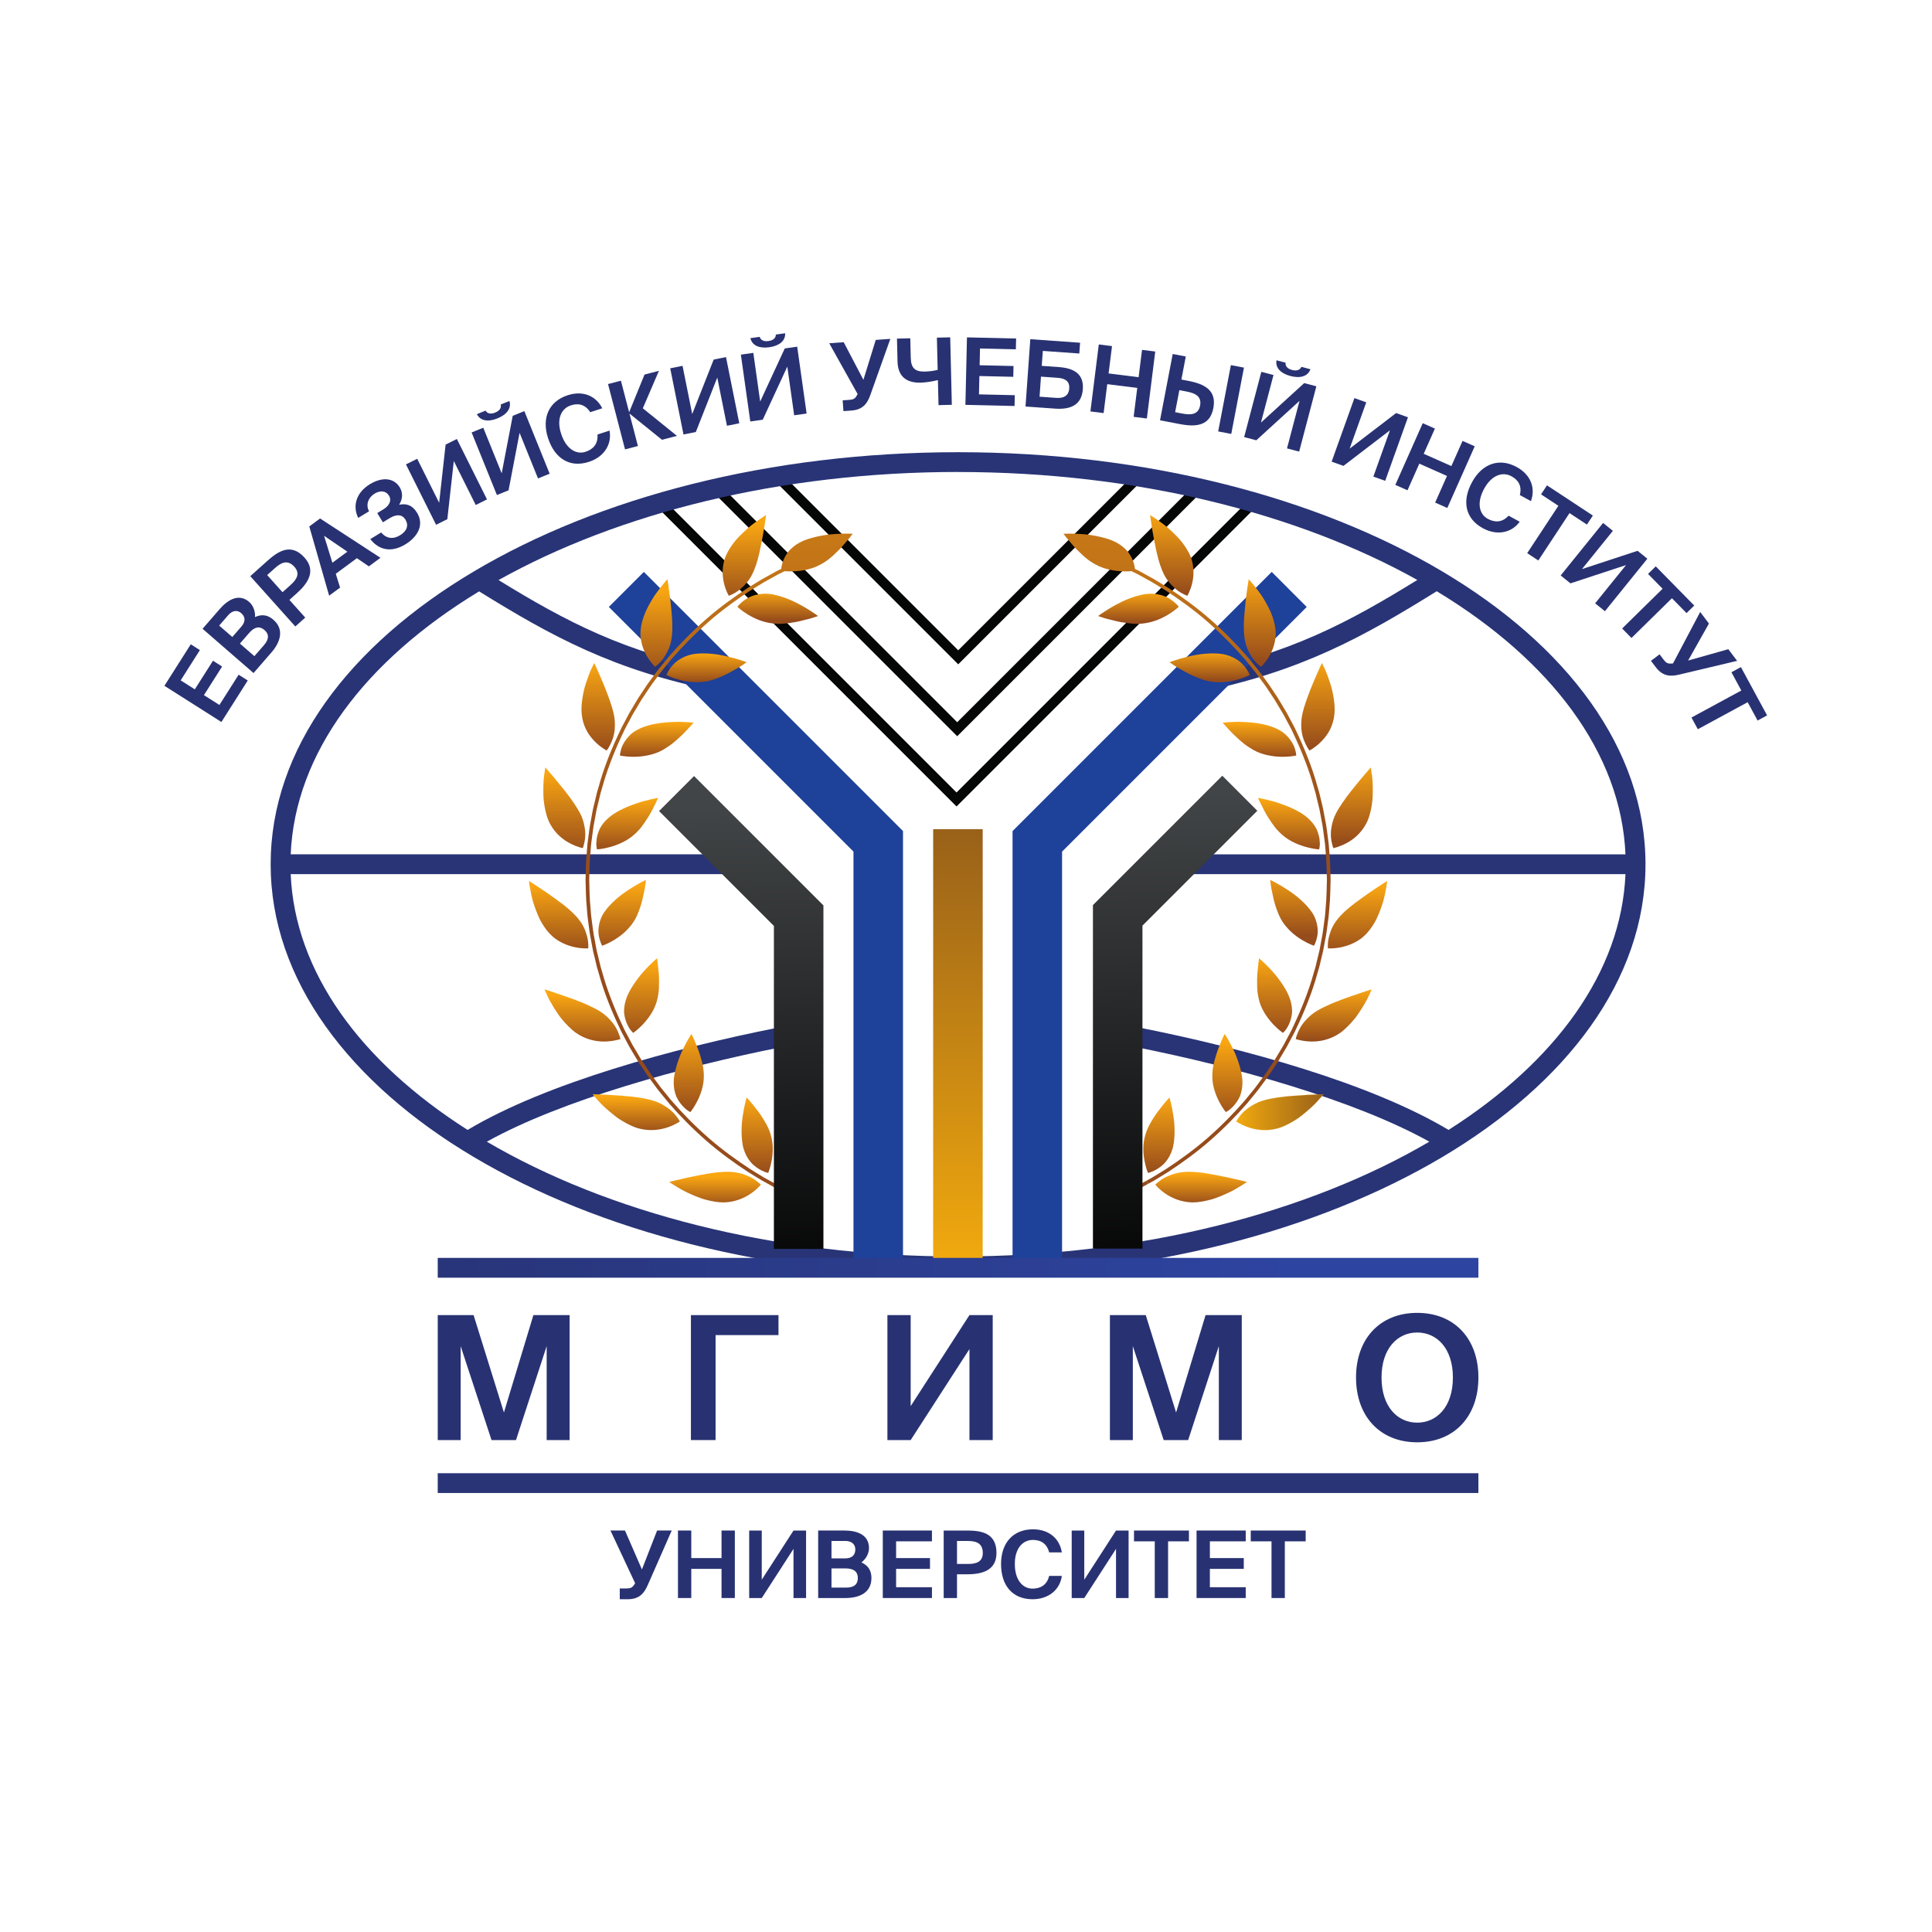<?xml version="1.0" encoding="UTF-8"?>
<svg version="1.1" viewBox="0 0 1300 1300" xml:space="preserve" xmlns="http://www.w3.org/2000/svg" xmlns:xlink="http://www.w3.org/1999/xlink"><defs><linearGradient id="linearGradient2313"><stop style="stop-color:#f2aa0e" offset="0"/><stop style="stop-color:#996119" offset="1"/></linearGradient><linearGradient id="linearGradient18" x2="1" gradientTransform="matrix(0 -157.02 157.02 0 400.62 -.322)" gradientUnits="userSpaceOnUse"><stop style="stop-color:#050606" offset="0"/><stop style="stop-color:#3e4042" offset="1"/></linearGradient><linearGradient id="linearGradient26" x2="1" gradientTransform="matrix(0 -127.9 127.9 0 400.62 -35.786)" gradientUnits="userSpaceOnUse"><stop style="stop-color:#050606" offset="0"/><stop style="stop-color:#3e4042" offset="1"/></linearGradient><linearGradient id="linearGradient34" x2="1" gradientTransform="matrix(0 -97.441 97.441 0 400.62 -72.087)" gradientUnits="userSpaceOnUse"><stop style="stop-color:#050606" offset="0"/><stop style="stop-color:#3e4042" offset="1"/></linearGradient><clipPath id="clipPath94"><path d="m4006.2 1680v2207.2"/></clipPath><linearGradient id="linearGradient106" x2="1" gradientTransform="matrix(0 2207.2 2207.2 0 3176.2 3359.7)" gradientUnits="userSpaceOnUse"><stop style="stop-color:#bbe0f3" offset="0"/><stop style="stop-color:#1aa8e2" offset=".567"/><stop style="stop-color:#187bc9" offset=".865"/><stop style="stop-color:#1b62a3" offset=".994"/><stop style="stop-color:#1b62a3" offset="1"/></linearGradient><linearGradient id="linearGradient328" x2="1" gradientTransform="matrix(525.31 0 0 525.31 137.96 232.53)" gradientUnits="userSpaceOnUse"><stop style="stop-color:#283272" offset="0"/><stop style="stop-color:#2d44a1" offset=".994"/><stop style="stop-color:#2d44a1" offset="1"/></linearGradient><clipPath id="clipPath350"><path d="m3007.8 2095.6c-1.93 1.85-4.87 4.27-8.49 7.5-7.43 6.43-18.47 14.98-32.85 23.13-7.33 4.15-15.25 8.08-24.32 11.74-8.97 3.72-19 6.94-29.37 10.28-21.04 6.12-45.73 9.97-74.53 9.43-14.53-0.36-29.39-1.11-45.01-2.63-15.54-1.53-31.6-3.74-47.67-6.41-16.3-2.58-32.7-5.7-48.57-8.76-15.54-3.17-31.02-6.25-45.64-9.24-29.14-6.2-55.09-12.13-73.57-16.62-18.76-4.54-29.91-7.55-29.91-7.55s9.55-6.6 25.91-16.78c7.91-5.1 17.8-11.01 28.89-17.4 5.41-3.21 11.39-6.53 17.57-9.89 6.17-3.28 12.78-6.44 19.63-9.66 13.65-6.43 28.22-12.82 43.22-18.97 7.67-2.91 15.2-5.85 23.06-8.63 3.86-1.47 7.72-2.88 11.63-4.12 3.96-1.09 7.96-2.3 12.01-3.45 32.17-8.78 64.74-14.57 94.27-14.48 60.44 1.74 106.85 24.32 138.25 46.22 15.68 10.7 27.93 21.9 36.09 30.05 8.1 8.11 12.34 13.44 12.34 13.44s-1.01 0.99-2.94 2.8z"/></clipPath><linearGradient id="linearGradient356" x1="-11.025" x2="-10.025" y1="5.485" y2="5.485" gradientTransform="matrix(0 154.64 154.64 0 1949.3 3682.8)" gradientUnits="userSpaceOnUse"><stop style="stop-color:#964c1b" offset="0"/><stop style="stop-color:#f9a612" offset="1"/></linearGradient><clipPath id="clipPath366"><path d="m2924.5 2271.3c7.53-24.63 19.2-45.02 32.17-61.3 6.32-8.44 13.42-15.19 20.5-21.05 7.05-5.91 14.19-10.95 21.04-15.31 13.51-8.57 25.9-13.99 34.78-17.35 4.39-1.73 8.3-2.6 10.71-3.2 2.75-0.61 4.06-0.9 4.06-0.9s2.74 6.2 6.17 16.79c3.47 10.66 7.72 25.71 11.14 44.09 6.95 36.61 9.99 84.73-4.39 131.8-6.66 24.16-18.04 47.47-31.31 68.9-12.73 21.81-26.87 42.53-40.71 59.65-6.99 8.42-13.07 16.93-18.96 24.18-5.69 7.32-11.14 13.55-15.68 18.76-9.02 10.44-15 16.28-15 16.28s-3-9.84-6.9-26.2c-3.91-16.32-8.78-39.41-12.69-65.7-1.88-13.32-3.81-27.57-4.87-41.99-0.87-14.21-1.3-28.87-1.06-43.53 0.19-14.65 1.06-29.39 2.79-43.64 1.89-14.11 4.2-28.06 8.21-40.28z"/></clipPath><linearGradient id="linearGradient372" x1="-4.415" x2="-3.415" y1="2.042" y2="2.042" gradientTransform="matrix(0 380.46 380.46 0 2162.2 3831.9)" gradientUnits="userSpaceOnUse"><stop style="stop-color:#964c1b" offset="0"/><stop style="stop-color:#f9a612" offset="1"/></linearGradient><clipPath id="clipPath382"><path d="m2593.9 2424.9c-5.45 7.89-13.21 19.18-24.79 30.95-11.43 11.75-26.53 24.01-45.45 35.41-18.33 11.64-40.86 22.04-68.6 29.26-9.2 2.45-19.14 4.46-29.08 6.5-9.99 2.09-20.17 3.79-30.78 5.44-52.29 7.86-111.63 10.82-156.25 13.65-45.25 2.5-77.52 3.01-77.52 3.01s11.05-13.8 29.86-34.23c18.19-20.66 46.36-46.18 77.57-70.98 4.87-3.76 9.74-7.38 14.57-11.12 2.56-1.83 4.97-3.61 7.62-5.5 2.56-1.73 5.21-3.38 7.81-5.11 10.57-6.73 21.37-13.24 32.28-19.15 10.85-5.89 21.76-11.32 32.85-15.85 10.95-4.7 21.62-8.81 32.85-11.44 58.42-14.53 109.32-5.52 145.93 7.22 36.91 13.07 59.19 28.98 59.19 28.98s-2.56 5.05-8.06 12.96z"/></clipPath><linearGradient id="linearGradient388" x1="-9.379" x2="-8.379" y1="4.737" y2="4.737" gradientTransform="matrix(0 180.85 180.85 0 1551.7 4047.9)" gradientUnits="userSpaceOnUse"><stop style="stop-color:#964c1b" offset="0"/><stop style="stop-color:#f9a612" offset="1"/></linearGradient><clipPath id="clipPath398"><path d="m2613.2 2492.9c10.56-11.89 20.6-20.72 28.51-26.01 7.86-5.35 13.03-7.76 13.03-7.76s17.5 20.64 34.25 53.52c17.03 33.27 34.25 79.07 33.86 127.91 0.2 18.07-1.78 36.86-5.4 54.9-1.79 9-4.1 17.92-6.65 26.77-2.57 8.56-4.69 17.61-7.49 26.03-4.48 14.71-9.6 28.53-14.66 40.91-1.35 3.12-2.7 6.12-3.86 9.12-1.31 2.97-2.27 5.86-3.47 8.75-2.18 5.69-4.3 10.9-6.37 15.7-8.2 19.17-14.52 30.83-14.52 30.83s-15.97-24.12-34.64-60.81c-4.73-9.16-9.6-19-14.38-29.59-2.36-5.29-4.77-10.77-7.04-16.17-2.36-5.42-4.34-11.04-6.61-16.68-8.34-22.51-15.77-46.7-20.79-70.68-2.07-9.21-3.57-18.38-4.77-27.3-1.11-8.91-1.4-17.49-1.4-25.78 0-25.99 5.31-48.51 12.87-67.77 8.2-18.93 19.11-33.96 29.53-45.89z"/></clipPath><linearGradient id="linearGradient404" x1="-4.258" x2="-3.259" y1="2.139" y2="2.139" gradientTransform="matrix(0 394.44 394.44 0 1816.9 4138.8)" gradientUnits="userSpaceOnUse"><stop style="stop-color:#964c1b" offset="0"/><stop style="stop-color:#f9a612" offset="1"/></linearGradient><clipPath id="clipPath414"><path d="m2204.9 2815.6c11.34-0.53 21.95-0.36 31.89 0.29 39.12 2.55 65.07 11.84 65.07 11.84s-1.01 5.57-3.95 14.76c-1.4 4.51-3.57 9.8-6.08 15.92-2.32 6.27-5.25 13.01-8.97 20.18-7.67 14.48-18.14 30.45-33.28 46.29-3.48 3.62-7.34 7.51-11.63 11.99-4.11 4.05-8.54 7.99-13.27 11.97-9.41 7.83-20.11 15.48-32.28 22.77-12.19 7.21-25.66 14.08-40.18 20.67-13.7 6.78-28.51 13.21-43.46 19.49-29.91 12.37-61.36 23.68-89.88 33.36-28.02 9.93-52.72 18.33-70.91 24.17-18.04 5.86-29.14 9.19-29.14 9.19s4.15-10.62 12.02-27.58c3.9-8.51 8.63-18.84 14.61-29.83 6.18-11.08 13.17-23.02 20.89-35.61 7.77-12.56 16.4-25.59 25.57-38.67 2.32-3.15 4.63-6.43 7.14-9.62 2.41-3.08 4.92-6.22 7.67-9.5 5.16-6.27 10.56-12.42 16.01-18.42 11.1-12.19 22.58-23.67 34.45-33.99 5.93-5.3 11.82-10.19 18.09-14.74 6.37-4.36 12.69-8.51 19.2-12.3 25.76-14.93 51.57-23.62 75.64-28.37 12.11-2.41 23.78-3.64 34.78-4.26z"/></clipPath><linearGradient id="linearGradient420" x1="-6.494" x2="-5.494" y1="3.206" y2="3.206" gradientTransform="matrix(0 263.2 263.2 0 1280.4 4495)" gradientUnits="userSpaceOnUse"><stop style="stop-color:#964c1b" offset="0"/><stop style="stop-color:#f9a612" offset="1"/></linearGradient><clipPath id="clipPath430"><path d="m2321.2 2954.4c2.51-20.04 8.25-37.67 14.76-51.96 3.28-7.18 6.75-13.5 10.09-18.96 3.37-5.47 7.09-9.98 9.98-13.55 5.98-7.26 10.23-11 10.23-11s22.77 15.15 48.43 42.31c6.42 6.69 12.88 14.18 19.49 22.4 6.85 8.38 13.41 17.37 19.68 26.88 12.44 19.2 23.54 40.69 30.54 64.2 1.83 5.91 3.13 11.87 4.58 18.02 1.5 6.15 2.7 12.38 3.77 18.6 1.97 12.52 3.28 25.21 3.66 37.68 0.39 24.77 0.82 49.66-1.01 71.18-0.82 10.82-1.93 20.96-3.14 29.97-0.72 9.18-1.49 17.28-2.46 23.96-1.54 13.56-3.13 21.58-3.13 21.58s-8.02-6.72-20.56-18.54c-12.58-11.72-29.76-28.64-48.04-49.08-17.61-20.12-36.09-43.76-52.15-68.8-8.2-12.56-15.73-25.42-22.34-38.37-6.32-12.74-11.24-25.5-15.09-38.02-3.77-12.35-5.99-24.43-7.29-35.82-0.62-5.78-0.97-11.41-0.97-16.83 0-2.72 0-5.46 0.1-8.03 0.25-2.58 0.53-5.19 0.87-7.82z"/></clipPath><linearGradient id="linearGradient436" x1="-4.536" x2="-3.536" y1="2.217" y2="2.217" gradientTransform="matrix(0 376.78 376.78 0 1578.5 4538.6)" gradientUnits="userSpaceOnUse"><stop style="stop-color:#964c1b" offset="0"/><stop style="stop-color:#f9a612" offset="1"/></linearGradient><clipPath id="clipPath446"><path d="m1977 3331.8c11.05-7.77 22.24-14.16 33.39-19.59 22.29-10.75 43.99-17.15 63-21.1 38.16-7.75 65.7-5.58 65.7-5.58s3.24 22.61-3.95 54.03c-1.54 7.99-4.59 16.36-7.24 25.29-2.8 8.99-6.51 18.39-11.24 27.92-4.68 9.62-10.66 19.57-17.8 29.53-3.57 4.96-7.38 10.01-11.67 15.02-2.13 2.49-4.34 5-6.66 7.58-2.08 2.49-4.34 4.97-6.75 7.55-37.44 40.43-98.03 81.88-145.79 115.6-24.26 16.72-46.21 31.07-62.18 41.42-16.02 10.3-26 16.28-26 16.28s1.35-11.2 4.54-29.59c3.23-18.44 8-43.85 15.43-71.96 8.54-28.17 19.58-59 33.24-87.96 3.28-7.27 7.18-14.36 11.33-21.33 4.11-6.82 8.35-13.67 12.74-20.14 8.78-13.02 18.23-25.17 28.27-35.58 10.32-10.63 20.41-19.75 31.64-27.39z"/></clipPath><linearGradient id="linearGradient452" x1="-4.994" x2="-3.994" y1="2.403" y2="2.403" gradientTransform="matrix(0 340.49 340.49 0 1159.8 4964.9)" gradientUnits="userSpaceOnUse"><stop style="stop-color:#964c1b" offset="0"/><stop style="stop-color:#f9a612" offset="1"/></linearGradient><clipPath id="clipPath462"><path d="m2209.8 3298.8s26.34 8.71 58.81 28.23c16.5 9.81 34.35 22.23 51.42 37.33 8.59 7.65 16.79 15.85 24.6 24.85 8.16 9.02 16.02 18.74 22.92 29.17 6.95 10.51 12.92 21.7 18.23 33.21 5.31 11.47 9.08 23.25 13.71 35.26 8.73 23.82 14.47 47.81 18.57 68.98 5.25 21.49 8.3 40.31 10.17 53.75 1.79 13.5 2.32 21.65 2.32 21.65s-9.45-4.46-24.7-12.57c-15.24-8.24-36.03-20.06-59.1-35.02-22.81-14.95-48.42-33.07-70.18-53.02-22.19-19.95-42.55-41.85-57.41-64.02-7.67-10.92-12.44-21.92-16.83-32.63-4.01-10.7-6.81-21.22-8.69-31.35-1.88-10.03-2.84-19.73-2.94-28.8-0.34-9.02 1.06-17.54 2.26-25.2 5.36-30.84 16.84-49.82 16.84-49.82z"/></clipPath><linearGradient id="linearGradient468" x1="-5.141" x2="-4.141" y1="2.538" y2="2.538" gradientTransform="matrix(0 332.43 332.43 0 1480.6 4978.5)" gradientUnits="userSpaceOnUse"><stop style="stop-color:#964c1b" offset="0"/><stop style="stop-color:#f9a612" offset="1"/></linearGradient><clipPath id="clipPath478"><path d="m1917 4014.9c1.78-12 3.96-24.02 6.61-35.77 5.59-23.46 12.21-45.71 23.11-65.21 13.84-25.82 30.96-46.34 49.01-62.6 18.14-16.21 36.62-28.12 54.12-36.93 34.88-17.75 62.04-22.96 62.04-22.96s2.27 5.16 4.59 14.4c2.16 9.33 5.79 22.46 7.13 38.47 1.5 16.13 1.17 35.1-2.98 56.15-3.63 21.04-10.28 44.07-23.25 68.73-4.35 8.15-9.22 16.64-14.58 25.14-2.6 4.13-5.4 8.45-8.24 12.79-2.7 4.18-5.51 8.66-8.3 12.89-14.43 21.37-30.73 43.02-47.18 63.72-16.36 20.64-32.9 40.47-46.75 57.31-28.12 33.96-49.4 57.53-49.4 57.53s-3.32-17.32-6.7-44.32c-2.02-13.52-2.71-29.66-3.23-47.15-0.44-17.51-0.44-36.54 0.38-55.97 0.34-11.83 1.88-24.08 3.62-36.22z"/></clipPath><linearGradient id="linearGradient484" x1="-4.187" x2="-3.187" y1="1.988" y2="1.988" gradientTransform="matrix(0 407.13 407.13 0 1188.6 5471.1)" gradientUnits="userSpaceOnUse"><stop style="stop-color:#964c1b" offset="0"/><stop style="stop-color:#f9a612" offset="1"/></linearGradient><clipPath id="clipPath494"><path d="m2369.4 3858.1c3.51 2.89 6.8 6.1 10.08 9.28 3.37 3.28 6.85 6.62 10.03 10.04 6.76 6.76 12.78 13.91 18.62 21.3 5.7 7.3 11.14 14.86 16.26 22.53 5.35 8.13 10.23 15.7 14.86 22.76 8.39 13.01 15.72 25.93 21.99 37.8 3.19 6.03 6.04 11.83 8.64 17.22 2.41 5.51 5.45 10.42 7.81 15.1 9.5 18.55 14.28 30.79 14.28 30.79s-29.28-4.64-70.43-15.74c-10.08-2.69-21.37-5.77-32.27-9.53-11.1-3.63-22.63-7.76-34.2-12.29-23.26-9.02-46.94-19.79-68.94-32.11-17.22-9.45-31.69-20.16-44.82-31.37-19.97-17.24-34.29-36.14-43.65-54.53-8.88-18.47-13.56-36.34-15.73-51.78-2.07-15.58-2.41-28.54-0.97-37.77 1.16-9.24 2.8-14.62 2.8-14.62s27.6 1.35 64.26 11.53c36.61 10.03 83.94 28.39 121.38 61.39z"/></clipPath><linearGradient id="linearGradient500" x1="-6.498" x2="-5.498" y1="3.232" y2="3.232" gradientTransform="matrix(0 259.73 259.73 0 1506 5464.8)" gradientUnits="userSpaceOnUse"><stop style="stop-color:#964c1b" offset="0"/><stop style="stop-color:#f9a612" offset="1"/></linearGradient><clipPath id="clipPath510"><path d="m2137.8 4373.4c12.98-20.54 27.79-37.24 41.78-50.45 27.98-26.27 52.58-38.67 52.58-38.67s3.67 4.44 8.83 12.52c5.26 8.13 11.34 20.34 17.52 35.34 6.36 14.93 11.67 33.11 14.13 54.43 1.2 10.49 1.2 22.1 1.2 34.02-0.04 12.03-1.3 24.69-3.66 38.22-2.46 13.52-6.13 27.77-10.42 42.36-2.22 7.26-4.63 14.76-7.14 22.2-2.56 7.27-4.92 14.73-7.48 22.16-10.32 29.69-22.48 59.58-33.86 86.39-5.79 13.28-11.2 25.96-16.16 37.4-4.92 11.23-9.36 21.31-13.08 29.68-7.47 16.97-12.16 27.08-12.16 27.08s-5.49-10.11-13.5-27.08c-4.29-8.26-8.3-18.81-12.88-30.4-4.49-11.85-9.21-24.88-13.8-38.76-2.17-6.89-4.44-14.12-6.75-21.43-2.12-7.34-4.3-14.76-5.94-22.64-3.37-15.38-6.27-31.44-8.39-47.26-2.07-15.91-3.52-31.79-3.52-47.1 0.24-15.64 1.69-30.78 4.39-44.92 5.55-28.37 15.77-52.61 28.31-73.09z"/></clipPath><linearGradient id="linearGradient516" x1="-3.802" x2="-2.802" y1="1.834" y2="1.834" gradientTransform="matrix(0 441.79 441.79 0 1359.5 5964)" gradientUnits="userSpaceOnUse"><stop style="stop-color:#964c1b" offset="0"/><stop style="stop-color:#f9a612" offset="1"/></linearGradient><clipPath id="clipPath526"><path d="m2532.2 4297.3c11.1 6.78 21.96 14.38 32.04 22.26 10.13 7.99 19.43 16.28 28.41 24.54 9.02 8.15 18.04 16.16 25.81 23.95 7.96 7.82 15.05 15.37 21.37 22.14 3.14 3.52 6.08 6.8 8.78 9.8 2.75 3.01 5.36 5.73 7.67 8.26 9.55 10.21 14.71 16.63 14.71 16.63s-10.56 1.28-28.22 2.39c-17.46 1.11-42.35 2.36-69.65 1.37-27.31-0.91-58.24-3.42-88.48-8.42-7.72-1.32-15.34-2.68-22.77-4.27-7.24-1.81-14.37-3.66-21.37-5.72-14.04-4.05-27.5-8.95-39.7-14.56-12.21-5.48-23.16-11.77-32.86-18.6-9.84-6.75-17.55-14.42-24.74-21.9-13.99-15.32-23.88-31.07-30.83-45.3-6.61-14.21-9.5-27.16-11.14-36.18-1.79-9.19-1.84-14.67-1.84-14.67s26.88-6.26 65.08-6.43c19.2-0.19 40.91 1.15 63.77 5.18 23.31 3.76 47.48 10.23 70.68 20.72 11.48 5.34 22.48 11.7 33.28 18.81z"/></clipPath><linearGradient id="linearGradient532" x1="-9.541" x2="-8.541" y1="4.856" y2="4.856" gradientTransform="matrix(0 176.43 176.43 0 1655.2 5932.2)" gradientUnits="userSpaceOnUse"><stop style="stop-color:#964c1b" offset="0"/><stop style="stop-color:#e99813" offset=".846"/><stop style="stop-color:#f9a612" offset="1"/></linearGradient><clipPath id="clipPath542"><path d="m2411.4 4816.8c6.61-23.03 16.11-42.89 25.86-59.12 19.44-32.37 39.46-50.62 39.46-50.62s19.68 12.82 39.36 38.85c4.97 6.56 9.94 13.89 14.62 22.21 4.73 8.06 9.74 16.96 13.89 26.72 8.54 19.6 14.81 43.14 17.37 70.59 3.04 27.13 2.46 58.03 0.24 89.67-2.42 31.94-5.21 63.22-8.63 91.93-3.48 28.63-7.1 53.98-9.75 72.39-2.94 18.1-4.63 29.27-4.63 29.27s-2.22-1.88-5.64-5.93c-3.38-4-8.3-9.75-14.38-17.05-12.06-14.65-28.41-35.21-45.2-59.39-15.97-24.91-32.37-53.43-45.49-82.56-12.69-29.71-21.57-60.63-24.55-88.95-0.73-7.17-1.02-14.09-1.02-20.95 0-6.79 0.53-13.57 1.21-20.13 1.49-13.12 4.05-25.45 7.28-36.93z"/></clipPath><linearGradient id="linearGradient548" x1="-3.928" x2="-2.928" y1="1.911" y2="1.911" gradientTransform="matrix(0 441.64 441.64 0 1653.5 6386.7)" gradientUnits="userSpaceOnUse"><stop style="stop-color:#964c1b" offset="0"/><stop style="stop-color:#f9a612" offset="1"/></linearGradient><clipPath id="clipPath558"><path d="m2770.3 4641.8c6.22 1.98 12.2 4.23 18.38 6.64 2.95 1.16 5.89 2.34 8.93 3.6 3.08 1.29 6.03 2.4 9.11 3.61 24.31 9.72 46.46 21.69 65.8 32.92 19.93 10.49 36.32 20.99 47.95 28.59 5.79 3.96 10.38 7.23 13.42 9.4 3.37 2.19 5.11 3.29 5.11 3.29s-2.51 0.93-7.09 2.75c-4.68 1.74-11.24 4.07-19.4 6.7-16.35 5.36-39.65 12.38-66.52 18.77-13.51 3.18-27.78 6.27-42.74 8.9-7.38 1.2-14.96 2.53-22.48 3.59-7.53 0.84-15.1 1.66-22.58 2.26-30.34 2.54-60.78 2.47-87.8-1.86-26.57-4.5-48.33-13.84-66.47-24.54-9.12-5.4-17.32-11.17-24.26-17.28-6.95-6.15-12.74-12.48-17.81-18.5-20.45-24.35-27.35-45.19-27.35-45.19s24.21-13.08 61.31-23.31c18.48-5.18 40.09-9.67 63.3-11.82 23.34-2.22 47.46-1.4 73.28 2.32 12.92 2.03 25.52 5.23 37.91 9.16z"/></clipPath><linearGradient id="linearGradient564" x1="-11.547" x2="-10.547" y1="5.508" y2="5.508" gradientTransform="matrix(0 145.42 145.42 0 1906.8 6308.8)" gradientUnits="userSpaceOnUse"><stop style="stop-color:#964c1b" offset="0"/><stop style="stop-color:#f9a612" offset="1"/></linearGradient><clipPath id="clipPath574"><path d="m2840.7 5081.3c4.86-10.3 8.24-16.04 8.24-16.04s1.45 0.43 3.91 1.57c2.56 0.94 6.13 2.4 10.66 4.56 9.02 4.14 21.27 10.71 34.54 20.66 26.01 20.44 58.09 50.64 78.53 102.52 6.95 17.05 13.32 35.74 18.68 55.71 6.84 24.83 12.44 51.31 17.36 77 5.17 25.11 9.65 49.64 13.27 71.27 7.19 43.11 11.1 74.18 11.1 74.22 0 0-15.44-9.3-38.45-25.37-11.34-7.89-24.7-17.61-38.84-28.58-13.79-11.56-28.31-24.46-42.55-38.29-8.87-8.53-17.41-17.34-25.76-26.41-2.02-2.27-4.19-4.48-6.22-6.85-1.88-2.34-3.86-4.75-5.83-7.23-3.77-4.9-7.43-9.77-11.2-14.74-14.37-19.64-26.53-40.04-34.92-60.16-5.65-13.04-9.12-26.81-11.58-39.62-2.32-12.91-3.52-25.39-3.67-37.37-0.53-23.92 2.9-45.37 7.62-63.56 4.63-18.26 10.42-32.94 15.11-43.29z"/></clipPath><linearGradient id="linearGradient580" x1="-4.226" x2="-3.225" y1="2.071" y2="2.071" gradientTransform="matrix(0 407.51 407.51 0 2097.5 6744.9)" gradientUnits="userSpaceOnUse"><stop style="stop-color:#964c1b" offset="0"/><stop style="stop-color:#f9a612" offset="1"/></linearGradient><clipPath id="clipPath590"><path d="m3186.2 4932.7c15.63 3.01 30.3 6.65 43.76 10.23 13.6 3.06 25.95 6.32 36.23 9.3 20.45 6.01 33.14 10.98 33.14 10.98s-23.3 17.7-59.09 39.24c-17.76 10.76-38.79 22.48-61.75 33.41-22.48 10.59-46.51 20.02-70.58 27.28-18.52 5.5-37.05 9.82-54.51 11.7-53.35 4.77-95.47-10.54-121.62-29.01-13.41-8.93-23.25-17.97-29.86-24.7-3.28-3.32-5.69-6.15-7.28-8.11-1.55-2.13-2.27-3.23-2.27-3.23s4.78-4.7 13.75-11.87c8.93-7.21 22.05-16.89 38.35-26.73 16.31-10.05 35.75-20.19 57.36-28.48 10.9-4.05 22.33-7.87 34.15-10.67 11.83-2.98 23.98-4.96 36.96-6.67 37.77-4.68 76.89 1.47 113.26 7.33z"/></clipPath><linearGradient id="linearGradient596" x1="-10.934" x2="-9.934" y1="5.298" y2="5.298" gradientTransform="matrix(0 152 152 0 2265.8 6603.4)" gradientUnits="userSpaceOnUse"><stop style="stop-color:#964c1b" offset="0"/><stop style="stop-color:#f9a612" offset="1"/></linearGradient><clipPath id="clipPath606"><path d="m3160.6 2058.3c-15.77 7.86-30.58 15.09-43.41 21.42-6.56 3.18-12.49 6.2-18.09 8.97-5.55 2.85-10.52 5.74-15.05 8.15-18.14 10.06-28.37 15.8-28.37 15.8s-10.27 5.64-28.51 15.7c-17.94 10.33-42.79 26.3-72.89 44.72-59 38.81-136.28 93.1-206.85 155.02-70.82 61.68-135.9 129.07-181.73 181.9-6.03 6.33-11.09 12.99-16.26 19.15-5.01 6.19-9.69 11.96-14.22 17.53-9.03 10.9-16.89 20.55-23.36 28.51-6.56 7.75-11 14.42-14.22 18.74-3.24 4.49-5.07 6.74-5.07 6.74s-6.8 9.28-18.96 25.74c-5.93 8.19-13.65 17.91-21.56 29.68-7.82 11.74-16.74 25.09-26.34 39.56-4.87 7.19-9.94 14.74-15.05 22.6-5.31 7.84-9.89 16.26-15.1 24.75-10.33 17.15-20.99 35.23-32.08 53.88-10.08 19.2-20.7 38.98-31.41 59.04-2.75 5.1-5.4 10.13-8.15 15.13-2.36 5.26-4.73 10.47-7.28 15.64-4.88 10.41-9.8 20.86-14.77 31.38-38.69 83.83-70.72 170.57-89 237.22-2.46 8.27-4.77 16.23-7.04 23.77-2.22 7.51-4.44 14.68-5.84 21.45-3.23 13.6-6.32 25.59-8.5 35.38-4.67 19.57-7.47 30.79-7.47 30.79s-0.63 2.8-1.98 8.02c-1.16 5.15-2.46 13.04-4.38 22.97-1.84 9.84-4.01 21.76-6.47 35.6-2.55 13.73-6.03 29.21-7.87 46.41-2.26 17.07-4.72 35.55-7.28 55.14-0.62 4.84-1.39 9.84-1.93 14.81-0.68 5.03-0.91 10.13-1.39 15.36-0.68 10.27-1.7 20.89-2.47 31.6-4.48 42.89-4.48 88.81-5.89 134.71 1.41 45.95 1.41 91.87 5.89 134.78 0.77 10.67 1.79 21.23 2.47 31.55 0.48 5.21 0.71 10.3 1.39 15.32 0.54 5.02 1.31 10.02 1.93 14.93 2.56 19.52 5.02 38.09 7.28 55.11 1.84 17.18 5.32 32.54 7.87 46.42 2.46 13.72 4.63 25.71 6.47 35.6 1.92 9.84 3.22 17.73 4.38 22.94 1.35 5.27 1.98 8.07 1.98 8.07s2.8 11.12 7.47 30.74c2.18 9.77 5.27 21.63 8.5 35.3 1.4 6.79 3.62 14.02 5.84 21.55 2.27 7.59 4.58 15.46 7.04 23.78 18.28 66.55 50.31 153.3 89 237.25 4.97 10.36 9.89 20.93 14.77 31.33 2.55 5.26 4.92 10.3 7.28 15.58 2.75 5.01 5.4 10.06 8.15 15.2 10.71 20.11 21.33 39.92 31.41 58.99 11.09 18.65 21.75 36.74 32.08 53.87 5.21 8.42 9.79 16.95 15.1 24.79 5.11 7.84 10.18 15.34 15.05 22.6 9.6 14.49 18.52 27.84 26.34 39.56 7.91 11.72 15.63 21.42 21.56 29.67 12.16 16.4 18.96 25.69 18.96 25.69s1.83 2.36 5.07 6.79c3.22 4.32 7.66 10.98 14.22 18.7 6.47 7.94 14.33 17.53 23.36 28.53 4.53 5.52 9.21 11.37 14.22 17.66 5.17 6.03 10.23 12.68 16.26 19.07 45.83 52.76 110.91 120.17 181.73 181.88 70.57 61.89 147.85 116.16 206.85 155.12 30.1 18.37 54.95 34.27 72.89 44.56 18.24 10.04 28.51 15.81 28.51 15.81s10.23 5.66 28.37 15.72c4.53 2.47 9.5 5.16 15.05 8.25 5.6 2.71 11.53 5.69 18.09 8.88 4.39 2.17 8.82 4.37 13.51 6.64h1.16c11.53-1 27.78-1.53 46.93-0.51 38.55 1.73 88.43 9.71 132.38 33.74 22.72 11.68 44.18 27.52 62.85 44.6 9.07 8.68 18.57 17.31 27.35 25.92 8.69 8.57 16.65 17.23 23.98 25.52 13.99 16.79 27.06 31.27 35.6 42.1 8.4 10.83 13.22 17.63 13.22 17.63s-10.57 0.48-28.08 0.58c-17.51 0.17-42.06-0.36-69.75-2.54-7-0.62-14.18-1.15-21.42-2.04-7.14-0.87-14.43-1.86-21.76-3.07-14.66-2.24-29.67-5.08-44.47-8.59-29.53-7.04-59.49-16.08-82.4-28.96-23.39-12.69-41.44-28.1-55.19-43.85-13.17-16.02-21.37-32.54-27.35-47.21-5.55-14.58-8.49-27.37-9.6-36.61-0.29-1.81-0.34-3.45-0.48-5.05-1.69-0.86-3.42-1.78-5.16-2.46-6.47-3.32-12.6-6.29-18.29-9.09-5.49-3.08-10.57-5.83-15.19-8.39-18.19-10.06-28.61-15.9-28.61-15.9s-10.52-5.71-28.85-15.82c-17.94-10.44-43.08-26.48-73.66-45.2-59.58-39.12-137.59-94.05-208.93-156.57-71.5-62.27-137.15-130.39-183.61-183.69-6.03-6.44-11.09-13.25-16.15-19.37-5.27-6.23-9.99-12.14-14.48-17.76-9.12-11.07-17.08-20.77-23.54-28.77-6.65-7.86-11.15-14.6-14.52-18.96-3.23-4.39-5.07-6.76-5.07-6.76s-6.94-9.47-19.19-25.92c-5.99-8.42-13.76-18.24-21.76-30.04-8.01-11.94-16.89-25.37-26.58-39.96-5.02-7.34-9.99-14.93-15.29-22.82-5.16-7.96-9.94-16.55-15.3-25.1-10.17-17.21-21.13-35.49-32.27-54.4-10.33-19.3-20.98-39.3-31.74-59.65-2.66-5.11-5.45-10.21-8.2-15.31-2.41-5.19-4.92-10.45-7.33-15.68-4.97-10.57-9.94-21.19-14.86-31.77-39.22-84.71-71.69-172.29-89.97-239.59-2.56-8.36-4.87-16.35-7.05-24.07-2.31-7.65-4.68-14.76-6.12-21.71-3.28-13.73-6.22-25.81-8.44-35.7-4.87-19.68-7.58-31.02-7.58-31.02s-0.67-2.87-1.93-8.13c-1.3-5.3-2.55-13.19-4.49-23.17-1.73-9.97-4.09-22.15-6.6-36.03-2.41-13.9-5.98-29.53-7.92-46.85-2.27-17.25-4.77-35.94-7.33-55.67-0.57-4.99-1.4-10.01-1.97-15.02-0.63-5.17-0.87-10.35-1.4-15.52-0.77-10.42-1.55-20.98-2.47-32.03-4.53-43.19-4.53-89.56-6.07-135.99 1.54-46.4 1.54-92.71 6.07-136.09 0.92-10.83 1.7-21.41 2.47-31.96 0.53-5.21 0.77-10.4 1.4-15.34 0.57-5.11 1.4-10.23 1.97-15.12 2.56-19.69 5.06-38.52 7.33-55.74 1.94-17.2 5.51-32.85 7.92-46.82 2.51-13.91 4.87-25.93 6.6-35.98 1.94-9.97 3.19-17.86 4.49-23.23 1.26-5.27 1.93-8.09 1.93-8.09s2.71-11.29 7.58-31.01c2.22-9.91 5.16-22 8.44-35.67 1.44-6.89 3.81-14.17 6.12-21.76 2.18-7.7 4.49-15.68 7.05-24.1 18.28-67.24 50.75-154.8 89.97-239.66 4.92-10.5 9.89-21.11 14.86-31.62 2.41-5.28 4.92-10.52 7.33-15.73 2.75-4.99 5.54-10.23 8.2-15.32 10.76-20.28 21.41-40.3 31.74-59.64 11.14-18.81 22.1-37.12 32.27-54.37 5.36-8.57 10.14-17.15 15.3-25.09 5.3-7.81 10.27-15.58 15.29-22.86 9.69-14.62 18.57-28.08 26.58-39.94 8-11.85 15.77-21.66 21.76-29.99 12.25-16.5 19.19-25.98 19.19-25.98s1.84-2.4 5.07-6.82c3.37-4.37 7.87-11.02 14.52-18.91 6.46-7.99 14.42-17.7 23.54-28.87 4.49-5.53 9.21-11.44 14.48-17.66 5.06-6.06 10.12-12.91 16.15-19.34 46.46-53.38 112.11-121.45 183.61-183.73 71.34-62.45 149.35-117.32 208.93-156.61 30.58-18.69 55.72-34.69 73.66-45.15 18.33-10.13 28.85-15.81 28.85-15.81s10.42-5.9 28.61-15.91c4.62-2.56 9.7-5.34 15.19-8.37 5.69-2.82 11.82-5.8 18.29-8.97 13.07-6.45 27.78-13.75 43.89-21.69 65.03-30.29 23.17-12.47 39.35-15.27 1.94-0.34 33.21 1.2-31.15 31.24z"/></clipPath><linearGradient id="linearGradient612" x2="1" gradientTransform="matrix(0 3354.8 3354.8 0 1970 3704)" gradientUnits="userSpaceOnUse"><stop style="stop-color:#964c1b" offset="0"/><stop style="stop-color:#f9a612" offset="1"/></linearGradient><clipPath id="clipPath622"><path d="m5004.6 2095.6c1.99 1.85 4.93 4.27 8.64 7.5 7.38 6.43 18.43 14.98 32.8 23.13 7.34 4.15 15.44 8.08 24.51 11.74 8.83 3.72 18.77 6.94 29.23 10.28 20.99 6.12 45.69 9.97 74.58 9.43 14.43-0.36 29.28-1.11 44.91-2.63 15.49-1.53 31.5-3.74 47.67-6.41 16.3-2.58 32.61-5.7 48.58-8.76 15.53-3.17 30.97-6.25 45.68-9.24 29.08-6.2 55.04-12.13 73.61-16.62 18.48-4.54 29.86-7.55 29.86-7.55s-9.59-6.6-25.81-16.78c-8.2-5.1-17.89-11.01-29.04-17.4-5.59-3.21-11.34-6.53-17.46-9.89-6.22-3.28-12.78-6.44-19.73-9.66-13.6-6.43-28.17-12.82-43.27-18.97-7.52-2.91-15.2-5.85-23.01-8.63-3.86-1.47-7.72-2.88-11.63-4.12-3.95-1.09-7.91-2.3-12.01-3.45-32.22-8.78-64.73-14.57-94.16-14.48-60.5 1.74-107.1 24.32-138.41 46.22-15.68 10.7-27.69 21.9-35.98 30.05-8.16 8.11-12.35 13.44-12.35 13.44s0.91 0.99 2.79 2.8z"/></clipPath><linearGradient id="linearGradient628" x1="-10.941" x2="-9.941" y1="5.18" y2="5.18" gradientTransform="matrix(0 154.64 154.64 0 4403.3 3682.8)" gradientUnits="userSpaceOnUse"><stop style="stop-color:#964c1b" offset="0"/><stop style="stop-color:#f9a612" offset="1"/></linearGradient><clipPath id="clipPath638"><path d="m5088 2271.3c-7.53-24.63-19.11-45.02-32.18-61.3-6.37-8.44-13.37-15.19-20.46-21.05-7.23-5.91-14.13-10.95-21.03-15.31-13.46-8.57-26-13.99-34.83-17.35-4.34-1.73-8.15-2.6-10.71-3.2-2.65-0.61-4.1-0.9-4.1-0.9s-2.7 6.2-6.13 16.79c-3.61 10.66-7.67 25.71-11.19 44.09-6.99 36.61-9.93 84.73 4.39 131.8 6.76 24.16 18.09 47.47 31.31 68.9 12.84 21.81 26.92 42.53 40.71 59.65 7 8.42 13.12 16.93 18.92 24.18 5.83 7.32 11.28 13.55 15.77 18.76 9.07 10.44 15.05 16.28 15.05 16.28s2.94-9.84 6.8-26.2c4.01-16.32 8.78-39.41 12.79-65.7 1.98-13.32 3.76-27.57 4.72-41.99 1.01-14.21 1.41-28.87 1.17-43.53-0.16-14.65-1.17-29.39-2.8-43.64-1.89-14.11-4.2-28.06-8.2-40.28z"/></clipPath><linearGradient id="linearGradient644" x1="-4.415" x2="-3.415" y1="2.321" y2="2.321" gradientTransform="matrix(0 380.46 380.46 0 4190.3 3831.9)" gradientUnits="userSpaceOnUse"><stop style="stop-color:#964c1b" offset="0"/><stop style="stop-color:#f9a612" offset="1"/></linearGradient><clipPath id="clipPath654"><path d="m5418.6 2424.9c5.49 7.89 13.26 19.18 24.75 30.95 11.43 11.75 26.53 24.01 45.44 35.41 18.28 11.64 40.86 22.04 68.59 29.26 9.17 2.45 19.11 4.46 29.1 6.5 9.88 2.09 20.26 3.79 30.77 5.44 52.3 7.86 111.63 10.82 156.25 13.65 45.15 2.5 77.58 3.01 77.58 3.01s-11.1-13.8-29.92-34.23c-18.13-20.66-46.36-46.18-77.51-70.98-4.93-3.76-9.7-7.38-14.68-11.12-2.41-1.83-4.91-3.61-7.47-5.5-2.6-1.73-5.31-3.38-7.82-5.11-10.66-6.73-21.42-13.24-32.37-19.15-10.85-5.89-21.85-11.32-32.8-15.85-10.95-4.7-21.71-8.81-32.86-11.44-58.46-14.53-109.4-5.52-145.97 7.22-36.9 13.07-59.19 28.98-59.19 28.98s2.56 5.05 8.11 12.96z"/></clipPath><clipPath id="clipPath670"><path d="m5399.3 2492.9c-10.62-11.89-20.55-20.72-28.56-26.01-7.86-5.35-12.97-7.76-12.97-7.76s-17.56 20.64-34.11 53.52c-17.13 33.27-34.35 79.07-34.06 127.91-0.09 18.07 1.69 36.86 5.55 54.9 1.74 9 3.91 17.92 6.51 26.77 2.7 8.56 4.73 17.61 7.53 26.03 4.53 14.71 9.6 28.53 14.62 40.91 1.39 3.12 2.74 6.12 3.9 9.12 1.25 2.97 2.31 5.86 3.38 8.75 2.27 5.69 4.44 10.9 6.47 15.7 8.2 19.17 14.51 30.83 14.51 30.83s15.97-24.12 34.64-60.81c4.73-9.16 9.5-19 14.42-29.59 2.27-5.29 4.74-10.77 7.05-16.17 2.17-5.42 4.34-11.04 6.41-16.68 8.49-22.51 15.87-46.7 20.99-70.68 1.93-9.21 3.52-18.38 4.63-27.3 1.21-8.91 1.49-17.49 1.49-25.78-0.09-25.99-5.21-48.51-12.88-67.77-8.2-18.93-19.1-33.96-29.52-45.89z"/></clipPath><linearGradient id="linearGradient676" x1="-4.366" x2="-3.366" y1="2.031" y2="2.031" gradientTransform="matrix(0 394.44 394.44 0 4535.7 4138.8)" gradientUnits="userSpaceOnUse"><stop style="stop-color:#964c1b" offset="0"/><stop style="stop-color:#f9a612" offset="1"/></linearGradient><clipPath id="clipPath686"><path d="m5807.6 2815.6c-11.43-0.53-21.95-0.36-31.79 0.29-39.17 2.55-65.03 11.84-65.03 11.84s0.82 5.57 3.67 14.76c1.54 4.51 3.76 9.8 6.13 15.92 2.31 6.27 5.4 13.01 9.21 20.18 7.43 14.48 18.04 30.45 33 46.29 3.52 3.62 7.42 7.51 11.81 11.99 4.1 4.05 8.44 7.99 13.17 11.97 9.45 7.83 20.17 15.48 32.32 22.77 12.26 7.21 25.72 14.08 40.04 20.67 13.95 6.78 28.56 13.21 43.61 19.49 30.01 12.37 61.37 23.68 89.92 33.36 27.99 9.93 52.73 18.33 70.87 24.17 17.99 5.86 29.19 9.19 29.19 9.19s-4.15-10.62-12.02-27.58c-4.05-8.51-8.54-18.84-14.71-29.83-6.08-11.08-13.07-23.02-20.94-35.61-7.67-12.56-16.3-25.59-25.56-38.67-2.32-3.15-4.54-6.43-6.96-9.62-2.6-3.08-5.01-6.22-7.81-9.5-5.11-6.27-10.52-12.42-15.91-18.42-11.1-12.19-22.68-23.67-34.5-33.99-5.93-5.3-11.82-10.19-18.04-14.74-6.32-4.36-12.73-8.51-19.2-12.3-25.8-14.93-51.57-23.62-75.79-28.37-12.01-2.41-23.73-3.64-34.68-4.26z"/></clipPath><linearGradient id="linearGradient692" x1="-6.363" x2="-5.363" y1="3.19" y2="3.19" gradientTransform="matrix(0 263.2 263.2 0 5072.3 4495)" gradientUnits="userSpaceOnUse"><stop style="stop-color:#964c1b" offset="0"/><stop style="stop-color:#f9a612" offset="1"/></linearGradient><clipPath id="clipPath702"><path d="m5691.4 2954.4c-2.61-20.04-8.35-37.67-14.86-51.96-3.33-7.18-6.61-13.5-10.08-18.96-3.43-5.47-7.05-9.98-9.99-13.55-6.12-7.26-10.23-11-10.23-11s-22.76 15.15-48.43 42.31c-6.42 6.69-12.73 14.18-19.49 22.4-6.7 8.38-13.5 17.37-19.59 26.88-12.49 19.2-23.58 40.69-30.67 64.2-1.7 5.91-3.09 11.87-4.54 18.02-1.5 6.15-2.7 12.38-3.72 18.6-2.07 12.52-3.28 25.21-3.8 37.68-0.34 24.77-0.63 49.66 1.06 71.18 0.82 10.82 1.97 20.96 3.09 29.97 0.67 9.18 1.59 17.28 2.5 23.96 1.64 13.56 3.19 21.58 3.19 21.58s8-6.72 20.5-18.54c12.64-11.72 29.81-28.64 48.19-49.08 17.56-20.12 35.99-43.76 52.15-68.8 8.1-12.56 15.68-25.42 22.33-38.37 6.23-12.74 11.1-25.5 15-38.02 3.72-12.35 6.04-24.43 7.29-35.82 0.58-5.78 0.96-11.41 1.01-16.83 0-2.72 0-5.46-0.19-8.03-0.14-2.58-0.48-5.19-0.72-7.82z"/></clipPath><linearGradient id="linearGradient708" x1="-4.458" x2="-3.458" y1="1.995" y2="1.995" gradientTransform="matrix(0 376.78 376.78 0 4774 4538.6)" gradientUnits="userSpaceOnUse"><stop style="stop-color:#964c1b" offset="0"/><stop style="stop-color:#f9a612" offset="1"/></linearGradient><clipPath id="clipPath718"><path d="m6035.6 3331.8c-11.04-7.77-22.38-14.16-33.57-19.59-22.19-10.75-44.09-17.15-63.1-21.1-38.06-7.75-65.51-5.58-65.51-5.58s-3.23 22.61 3.91 54.03c1.64 7.99 4.44 16.36 7.28 25.29 2.8 8.99 6.56 18.39 11.24 27.92 4.82 9.62 10.57 19.57 17.8 29.53 3.48 4.96 7.43 10.01 11.73 15.02 2.07 2.49 4.24 5 6.6 7.58 2.08 2.49 4.44 4.97 6.8 7.55 37.44 40.43 98.08 81.88 145.73 115.6 24.28 16.72 46.22 31.07 62.19 41.42 16.07 10.3 25.95 16.28 25.95 16.28s-1.35-11.2-4.48-29.59c-3.23-18.44-8.01-43.85-15.44-71.96-8.53-28.17-19.59-59-33.33-87.96-3.19-7.27-7.14-14.36-11.24-21.33-4.2-6.82-8.44-13.67-12.74-20.14-8.73-13.02-18.28-25.17-28.21-35.58-10.29-10.63-20.41-19.75-31.61-27.39z"/></clipPath><linearGradient id="linearGradient724" x1="-5.007" x2="-4.007" y1="2.541" y2="2.541" gradientTransform="matrix(0 340.49 340.49 0 5192.7 4964.9)" gradientUnits="userSpaceOnUse"><stop style="stop-color:#964c1b" offset="0"/><stop style="stop-color:#f9a612" offset="1"/></linearGradient><clipPath id="clipPath734"><path d="m5802.7 3298.8s-26.24 8.71-58.9 28.23c-16.31 9.81-34.26 22.23-51.28 37.33-8.5 7.65-16.94 15.85-24.65 24.85-8.2 9.02-15.92 18.74-22.92 29.17-7.04 10.51-13.02 21.7-18.09 33.21-5.35 11.47-9.21 23.25-13.94 35.26-8.73 23.82-14.47 47.81-18.52 68.98-5.21 21.49-8.3 40.31-10.14 53.75-1.73 13.5-2.36 21.65-2.36 21.65s9.5-4.46 24.65-12.57c15.3-8.24 36.13-20.06 59.15-35.02 22.82-14.95 48.57-33.07 70.19-53.02 22.23-19.95 42.6-41.85 57.45-64.02 7.62-10.92 12.5-21.92 16.79-32.63 4.05-10.7 6.8-21.22 8.78-31.35 1.83-10.03 2.65-19.73 2.89-28.8 0.39-9.02-1.06-17.54-2.26-25.2-5.36-30.84-16.84-49.82-16.84-49.82z"/></clipPath><linearGradient id="linearGradient740" x1="-4.896" x2="-3.896" y1="2.654" y2="2.654" gradientTransform="matrix(0 332.43 332.43 0 4871.9 4978.5)" gradientUnits="userSpaceOnUse"><stop style="stop-color:#964c1b" offset="0"/><stop style="stop-color:#f9a612" offset="1"/></linearGradient><clipPath id="clipPath750"><path d="m6095.4 4014.9c-1.73-12-3.86-24.02-6.56-35.77-5.55-23.46-12.16-45.71-23.15-65.21-13.85-25.82-31.17-46.34-49.11-62.6-18.05-16.21-36.52-28.12-54.08-36.93-34.83-17.75-61.99-22.96-61.99-22.96s-2.17 5.16-4.58 14.4c-2.17 9.33-5.79 22.46-7.19 38.47-1.44 16.13-1.21 35.1 3.04 56.15 3.62 21.04 10.22 44.07 23.25 68.73 4.19 8.15 9.11 16.64 14.47 25.14 2.7 4.13 5.41 8.45 8.35 12.79 2.7 4.18 5.49 8.66 8.3 12.89 14.37 21.37 30.77 43.02 47.27 63.72 16.16 20.64 33 40.47 46.7 57.31 28.17 33.96 49.3 57.53 49.3 57.53s3.38-17.32 6.76-44.32c2.07-13.52 2.6-29.66 3.22-47.15 0.49-17.51 0.49-36.54-0.29-55.97-0.38-11.83-1.87-24.08-3.71-36.22z"/></clipPath><linearGradient id="linearGradient756" x1="-4.051" x2="-3.051" y1="2.104" y2="2.104" gradientTransform="matrix(0 407.13 407.13 0 5163.9 5471.1)" gradientUnits="userSpaceOnUse"><stop style="stop-color:#964c1b" offset="0"/><stop style="stop-color:#f9a612" offset="1"/></linearGradient><clipPath id="clipPath766"><path d="m5643.1 3858.1c-3.47 2.89-6.71 6.1-9.99 9.28-3.42 3.28-6.79 6.62-10.17 10.04-6.47 6.76-12.69 13.91-18.53 21.3-5.74 7.3-11.14 14.86-16.26 22.53-5.35 8.13-10.32 15.7-14.86 22.76-8.48 13.01-15.82 25.93-22.09 37.8-3.14 6.03-5.93 11.83-8.49 17.22-2.51 5.51-5.6 10.42-7.81 15.1-9.56 18.55-14.43 30.79-14.43 30.79s29.43-4.64 70.58-15.74c10.03-2.69 21.37-5.77 32.32-9.53 11.09-3.63 22.57-7.76 34.1-12.29 23.21-9.02 46.99-19.79 68.84-32.11 17.38-9.45 31.79-20.16 44.92-31.37 19.87-17.24 34.34-36.14 43.7-54.53 8.88-18.47 13.41-36.34 15.78-51.78 1.97-15.58 2.26-28.54 0.77-37.77-1.21-9.24-2.75-14.62-2.75-14.62s-27.54 1.35-64.06 11.53c-36.86 10.03-83.99 28.39-121.57 61.39z"/></clipPath><linearGradient id="linearGradient772" x1="-6.498" x2="-5.498" y1="3.463" y2="3.463" gradientTransform="matrix(0 259.73 259.73 0 4846.5 5464.8)" gradientUnits="userSpaceOnUse"><stop style="stop-color:#964c1b" offset="0"/><stop style="stop-color:#f9a612" offset="1"/></linearGradient><clipPath id="clipPath782"><path d="m5874.6 4373.4c-12.98-20.54-27.83-37.24-41.87-50.45-27.98-26.27-52.48-38.67-52.48-38.67s-3.62 4.44-8.88 12.52c-5.26 8.13-11.34 20.34-17.42 35.34-6.41 14.93-11.81 33.11-14.18 54.43-1.25 10.49-1.4 22.1-1.15 34.02 0 12.03 1.15 24.69 3.71 38.22 2.36 13.52 5.98 27.77 10.32 42.36 2.12 7.26 4.63 14.76 7.14 22.2 2.46 7.27 5.02 14.73 7.57 22.16 10.33 29.69 22.38 59.58 33.78 86.39 5.83 13.28 11.19 25.96 16.2 37.4 4.92 11.23 9.31 21.31 13.03 29.68 7.48 16.97 12.25 27.08 12.25 27.08s5.45-10.11 13.56-27.08c4.15-8.26 8.15-18.81 12.73-30.4 4.49-11.85 9.22-24.88 13.75-38.76 2.37-6.89 4.54-14.12 6.7-21.43 2.13-7.34 4.4-14.76 5.98-22.64 3.44-15.38 6.37-31.44 8.45-47.26 2.12-15.91 3.43-31.79 3.62-47.1-0.34-15.64-1.79-30.78-4.39-44.92-5.69-28.37-15.92-52.61-28.42-73.09z"/></clipPath><linearGradient id="linearGradient788" x1="-3.762" x2="-2.762" y1="1.968" y2="1.968" gradientTransform="matrix(0 441.79 441.79 0 4993 5964)" gradientUnits="userSpaceOnUse"><stop style="stop-color:#964c1b" offset="0"/><stop style="stop-color:#f9a612" offset="1"/></linearGradient><clipPath id="clipPath798"><path d="m5480.2 4297.3c-11.14 6.78-21.76 14.38-31.88 22.26-10.09 7.99-19.54 16.28-28.42 24.54-9.12 8.15-18 16.16-25.86 23.95-7.91 7.82-15.1 15.37-21.37 22.14-3.09 3.52-5.93 6.8-8.68 9.8-2.9 3.01-5.5 5.73-7.77 8.26-9.45 10.21-14.71 16.63-14.71 16.63s10.56 1.28 28.22 2.39c17.41 1.11 42.5 2.36 69.71 1.37 27.25-0.91 58.08-3.42 88.52-8.42 7.62-1.32 15.15-2.68 22.72-4.27 7.19-1.81 14.23-3.66 21.33-5.72 14.08-4.05 27.54-8.95 39.74-14.56 12.21-5.48 23.01-11.77 32.85-18.6 9.75-6.75 17.52-14.42 24.71-21.9 14.08-15.32 23.97-31.07 30.87-45.3 6.56-14.21 9.45-27.16 11.34-36.18 1.49-9.19 1.64-14.67 1.64-14.67s-26.97-6.26-65.18-6.43c-19.15-0.19-41 1.15-63.73 5.18-23.3 3.76-47.46 10.23-70.52 20.72-11.67 5.34-22.73 11.7-33.53 18.81z"/></clipPath><linearGradient id="linearGradient804" x1="-9.541" x2="-8.541" y1="4.613" y2="4.613" gradientTransform="matrix(0 176.43 176.43 0 4697.3 5932.2)" gradientUnits="userSpaceOnUse"><stop style="stop-color:#964c1b" offset="0"/><stop style="stop-color:#f9a612" offset="1"/></linearGradient><clipPath id="clipPath814"><path d="m5601.1 4816.8c-6.56-23.03-16.01-42.89-25.8-59.12-19.5-32.37-39.61-50.62-39.61-50.62s-19.68 12.82-39.27 38.85c-4.92 6.56-9.94 13.89-14.57 22.21-4.87 8.06-9.7 16.96-13.99 26.72-8.59 19.6-14.76 43.14-17.27 70.59-3.04 27.13-2.46 58.03-0.34 89.67 2.56 31.94 5.17 63.22 8.69 91.93 3.33 28.63 6.99 53.98 9.74 72.39 2.85 18.1 4.63 29.27 4.63 29.27s2.12-1.88 5.65-5.93c3.33-4 8.29-9.75 14.42-17.05 12.16-14.65 28.37-35.21 45.06-59.39 16.16-24.91 32.46-53.43 45.68-82.56 12.64-29.71 21.52-60.63 24.41-88.95 0.87-7.17 1.06-14.09 1.06-20.95 0-6.79-0.43-13.57-1.21-20.13-1.49-13.12-4-25.45-7.28-36.93z"/></clipPath><linearGradient id="linearGradient820" x1="-3.744" x2="-2.744" y1="1.814" y2="1.814" gradientTransform="matrix(0 441.64 441.64 0 4699 6386.7)" gradientUnits="userSpaceOnUse"><stop style="stop-color:#964c1b" offset="0"/><stop style="stop-color:#f9a612" offset="1"/></linearGradient><clipPath id="clipPath830"><path d="m5242.2 4641.8c-6.07 1.98-12.25 4.23-18.23 6.64-3.09 1.16-6.09 2.34-9.02 3.6-3.19 1.29-6.23 2.4-9.17 3.61-24.36 9.72-46.51 21.69-65.76 32.92-20.01 10.49-36.46 20.99-47.99 28.59-5.79 3.96-10.28 7.23-13.41 9.4-3.43 2.19-5.07 3.29-5.07 3.29s2.51 0.93 7.04 2.75c4.69 1.74 11.25 4.07 19.4 6.7 16.44 5.36 39.61 12.38 66.42 18.77 13.61 3.18 27.94 6.27 42.75 8.9 7.43 1.2 15.09 2.53 22.67 3.59 7.38 0.84 15.01 1.66 22.63 2.26 30.19 2.54 60.68 2.47 87.69-1.86 26.49-4.5 48.39-13.84 66.48-24.54 9.07-5.4 17.32-11.17 24.27-17.28 6.8-6.15 12.69-12.48 17.8-18.5 20.4-24.35 27.35-45.19 27.35-45.19s-24.22-13.08-61.32-23.31c-18.47-5.18-40.08-9.67-63.29-11.82-23.2-2.22-47.42-1.4-73.37 2.32-12.73 2.03-25.37 5.23-37.87 9.16z"/></clipPath><linearGradient id="linearGradient836" x1="-11.463" x2="-10.463" y1="5.476" y2="5.476" gradientTransform="matrix(0 145.42 145.42 0 4445.8 6308.8)" gradientUnits="userSpaceOnUse"><stop style="stop-color:#964c1b" offset="0"/><stop style="stop-color:#f9a612" offset="1"/></linearGradient><clipPath id="clipPath846"><path d="m5171.7 5081.3c-4.73-10.3-8.15-16.04-8.15-16.04s-1.45 0.43-3.91 1.57c-2.55 0.94-6.17 2.4-10.66 4.56-8.98 4.14-21.23 10.71-34.44 20.66-26.2 20.44-58.18 50.64-78.59 102.52-6.99 17.05-13.36 35.74-18.72 55.71-6.85 24.83-12.49 51.31-17.41 77-5.12 25.11-9.6 49.64-13.22 71.27-7.23 43.11-11.04 74.18-11.04 74.22 0 0 15.43-9.3 38.4-25.37 11.53-7.89 24.69-17.61 38.83-28.58 13.84-11.56 28.36-24.46 42.64-38.29 8.73-8.53 17.37-17.34 25.57-26.41 2.17-2.27 4.2-4.48 6.27-6.85 1.98-2.34 3.91-4.75 5.89-7.23 3.86-4.9 7.52-9.77 11.19-14.74 14.38-19.64 26.53-40.04 34.93-60.16 5.69-13.04 9.01-26.81 11.57-39.62 2.37-12.91 3.53-25.39 3.72-37.37 0.48-23.92-2.94-45.37-7.63-63.56-4.73-18.26-10.46-32.94-15.24-43.29z"/></clipPath><linearGradient id="linearGradient852" x1="-4.082" x2="-3.082" y1="2.249" y2="2.249" gradientTransform="matrix(0 407.51 407.51 0 4255.1 6744.9)" gradientUnits="userSpaceOnUse"><stop style="stop-color:#964c1b" offset="0"/><stop style="stop-color:#f9a612" offset="1"/></linearGradient><clipPath id="clipPath862"><path d="m4826.3 4932.7c-15.58 3.01-30.24 6.65-43.61 10.23-13.7 3.06-26.05 6.32-36.23 9.3-20.55 6.01-33.24 10.98-33.24 10.98s23.31 17.7 59.1 39.24c17.8 10.76 38.88 22.48 61.65 33.41 22.58 10.59 46.55 20.02 70.67 27.28 18.47 5.5 37.05 9.82 54.56 11.7 53.17 4.77 95.52-10.54 121.66-29.01 13.32-8.93 23.16-17.97 29.77-24.7 3.23-3.32 5.64-6.15 7.33-8.11 1.5-2.13 2.32-3.23 2.32-3.23s-4.83-4.7-13.85-11.87c-8.92-7.21-22.04-16.89-38.25-26.73-16.36-10.05-35.94-20.19-57.51-28.48-10.85-4.05-22.33-7.87-34.1-10.67-11.87-2.98-23.93-4.96-37-6.67-37.77-4.68-76.85 1.47-113.27 7.33z"/></clipPath><linearGradient id="linearGradient868" x1="-10.99" x2="-9.99" y1="5.354" y2="5.354" gradientTransform="matrix(0 152 152 0 4086.8 6603.4)" gradientUnits="userSpaceOnUse"><stop style="stop-color:#964c1b" offset="0"/><stop style="stop-color:#f9a612" offset="1"/></linearGradient><clipPath id="clipPath878"><path d="m4966 2097.2s-10.37-5.9-28.6-15.91c-4.64-2.56-9.7-5.34-15.25-8.37-5.59-2.82-11.67-5.8-18.33-8.97-12.93-6.45-27.83-13.75-43.99-21.69-64.89-30.29-72.37-14.07-8.01 15.97 15.87 7.86 30.53 15.09 43.51 21.42 6.42 3.18 12.4 6.2 18.04 8.97 5.5 2.85 10.52 5.74 14.96 8.15 18.14 10.06 28.51 15.8 28.51 15.8"/></clipPath><linearGradient id="linearGradient884" x2="1" gradientTransform="matrix(0 86.487 86.487 0 4056.7 3705.8)" gradientUnits="userSpaceOnUse"><stop style="stop-color:#964c1b" offset="0"/><stop style="stop-color:#f9a612" offset="1"/></linearGradient><linearGradient id="linearGradient900" x2="1" gradientTransform="matrix(0 328.18 328.18 0 521.24 545.66)" gradientUnits="userSpaceOnUse"><stop style="stop-color:#964c1b" offset="0"/><stop style="stop-color:#f9a612" offset="1"/></linearGradient><linearGradient id="linearGradient908" x1="-.371" x2="-1.461" y1="-.087" y2="-.115" gradientTransform="matrix(0 -238.7 238.7 0 510.19 222.84)" gradientUnits="userSpaceOnUse"><stop offset="0"/><stop style="stop-color:#424547" offset="1"/></linearGradient><linearGradient id="linearGradient3402" x1="2533.9" x2="2940.1" y1="4701.8" y2="4701.8" gradientTransform="translate(-829.97 1679.7)" gradientUnits="userSpaceOnUse"><stop offset="0"/><stop style="stop-opacity:0" offset="1"/></linearGradient><linearGradient id="linearGradient3678" x1="8267.7" x2="8267.7" y1="8506" y2="8285.2" gradientTransform="translate(-82.997 -167.97)" gradientUnits="userSpaceOnUse" xlink:href="#linearGradient2313"/><linearGradient id="linearGradient4029" x1="5621.5" x2="5582.3" y1="2363.8" y2="2545.6" gradientTransform="matrix(0 3281.8 3281.8 0 4382.5 3776.9)" gradientUnits="userSpaceOnUse"><stop style="stop-color:#eda60f" offset="0"/><stop style="stop-color:#eca50f" offset="1"/></linearGradient><linearGradient id="linearGradient1231" x1="5409.9" x2="5852.2" y1="2458.7" y2="2458.7" gradientUnits="userSpaceOnUse" xlink:href="#linearGradient2313"/></defs><g transform="matrix(1.333 0 0 -1.333 0 1300)"><path d="m634.56 723.4-151.72-151.72-150.17 150.17" style="fill:none;stroke-miterlimit:10;stroke-width:5;stroke:url(#linearGradient18)"/><path d="m605.77 729.73-122.59-122.59-121.7 121.7" style="fill:none;stroke-miterlimit:10;stroke-width:5;stroke:url(#linearGradient26)"/><path d="m575.69 735.44-91.998-91.998-92.138 92.137" style="fill:none;stroke-miterlimit:10;stroke-width:5;stroke:url(#linearGradient34)"/><path d="m483.62 746.98c-95.242 0-181.53-22.852-244.38-60.158-62.85-37.306-102.62-89.509-102.62-147.84 0-58.333 39.767-110.54 102.62-147.84 62.85-37.306 149.14-60.157 244.38-60.157 95.242 0 181.53 22.851 244.38 60.157 62.85 37.306 102.62 89.511 102.62 147.84 1e-5 58.333-39.767 110.54-102.62 147.84-62.85 37.306-149.14 60.158-244.38 60.158zm0-10c89.89 0 171.54-20.828 231.83-54.489-34.523-21.271-64.276-37.358-113.42-47.114l1.947-9.809c52.648 10.451 84.551 28.439 121.27 51.226 57.641-34.897 93.091-81.679 95.265-132.81h-220.94v-9.999h220.94c-2.098-49.348-35.189-94.643-89.304-129.11-39.554 23.655-103.33 41.206-156.02 51.636l-1.941-9.809c50.003-9.897 110.5-26.729 148.26-47.766-60.826-35.689-144.95-57.948-237.88-57.948-92.931 0-177.05 22.258-237.88 57.946 37.747 20.987 98.733 37.806 148.63 47.711l-1.947 9.809c-52.57-10.436-116.85-27.953-156.39-51.582-54.117 34.471-87.208 79.767-89.306 129.12h221.59v9.999h-221.59c2.172 51.092 37.564 97.837 95.118 132.73 36.038-22.31 67.695-39.914 119.62-50.191l1.941 9.809c-48.414 9.583-77.933 25.317-111.76 46.09 60.309 33.708 142.02 54.568 231.98 54.568zm-262.66-505.39v-9.999h525.31v9.999z" style="color-rendering:auto;color:#000000;dominant-baseline:auto;fill:#283476;font-feature-settings:normal;font-variant-alternates:normal;font-variant-caps:normal;font-variant-ligatures:normal;font-variant-numeric:normal;font-variant-position:normal;image-rendering:auto;isolation:auto;mix-blend-mode:normal;shape-padding:0;shape-rendering:auto;solid-color:#000000;text-decoration-color:#000000;text-decoration-line:none;text-decoration-style:solid;text-indent:0;text-orientation:mixed;text-transform:none;white-space:normal"/><g transform="matrix(.1 0 0 .1 82.997 167.97)"><g clip-path="url(#clipPath94)"><path d="m4006.2 1680v2207.2" style="fill:url(#linearGradient106)"/></g></g><g transform="matrix(1 0 0 -1 -7707.4 8674)"><path d="m8197.2 8158.7h6.25v-41.385h-6.25v41.385zm0 13.795h6.25v-13.795h-6.25v13.795zm-6.25-13.795h6.25v-41.385h-6.25v41.385zm0 13.795h6.25v-13.795h-6.25v13.795zm-6.25-13.795h6.25v-41.385h-6.25v41.385zm0 13.795h6.25v-13.795h-6.25v13.795zm-6.25-13.795h6.25v-41.385h-6.25v41.385zm0 13.795h6.25v-13.795h-6.25v13.795zm18.75 8.622h6.25v-8.622h-6.25v8.622zm0 18.968h6.25v-18.968h-6.25v18.968zm0 18.968h6.25v-18.968h-6.25v18.968zm0 8.622h6.25v-8.622h-6.25v8.622zm-6.25-46.558h6.25v-8.622h-6.25v8.622zm0 18.968h6.25v-18.968h-6.25v18.968zm0 18.968h6.25v-18.968h-6.25v18.968zm0 8.622h6.25v-8.622h-6.25v8.622zm-6.25-46.558h6.25v-8.622h-6.25v8.622zm0 18.968h6.25v-18.968h-6.25v18.968zm0 18.968h6.25v-18.968h-6.25v18.968zm0 8.622h6.25v-8.622h-6.25v8.622zm-6.25-46.558h6.25v-8.622h-6.25v8.622zm0 18.968h6.25v-18.968h-6.25v18.968zm0 18.968h6.25v-18.968h-6.25v18.968zm0 8.622h6.25v-8.622h-6.25v8.622zm18.75 8.622h6.25v-8.622h-6.25v8.622zm0 18.968h6.25v-18.968h-6.25v18.968zm0 18.968h6.25v-18.968h-6.25v18.968zm0 8.622h6.25v-8.622h-6.25v8.622zm-6.25-46.558h6.25v-8.622h-6.25v8.622zm0 18.968h6.25v-18.968h-6.25v18.968zm0 18.968h6.25v-18.968h-6.25v18.968zm0 8.622h6.25v-8.622h-6.25v8.622zm-6.25-46.558h6.25v-8.622h-6.25v8.622zm0 18.968h6.25v-18.968h-6.25v18.968zm0 18.968h6.25v-18.968h-6.25v18.968zm0 8.622h6.25v-8.622h-6.25v8.622zm-6.25-46.558h6.25v-8.622h-6.25v8.622zm0 18.968h6.25v-18.968h-6.25v18.968zm0 18.968h6.25v-18.968h-6.25v18.968zm0 8.622h6.25v-8.622h-6.25v8.622zm18.75 13.795h6.25v-13.795h-6.25v13.795zm0 13.795h6.25v-13.795h-6.25v13.795zm-6.25-13.795h6.25v-13.795h-6.25v13.795zm0 13.795h6.25v-13.795h-6.25v13.795zm-6.25-13.795h6.25v-13.795h-6.25v13.795zm0 13.795h6.25v-13.795h-6.25v13.795zm-6.25-13.795h6.25v-13.795h-6.25v13.795zm0 13.795h6.25v-13.795h-6.25v13.795zm18.75 13.795h6.25v-13.795h-6.25v13.795zm-6.25 0h6.25v-13.795h-6.25v13.795zm-6.25 0h6.25v-13.795h-6.25v13.795zm-6.25 0h6.25v-13.795h-6.25v13.795zm18.75 13.795h6.25v-13.795h-6.25v13.795zm-6.25 0h6.25v-13.795h-6.25v13.795zm-6.25 0h6.25v-13.795h-6.25v13.795zm-6.25 0h6.25v-13.795h-6.25v13.795z" style="fill:url(#linearGradient3678)"/></g><path d="m325 686.55-17.678-17.678 123.5-123.5v-209.39h24.999v219.75zm316.95 0-130.83-130.83v-219.75h25v209.39l123.5 123.5z" style="color-rendering:auto;color:#000000;dominant-baseline:auto;fill:#1e419a;font-feature-settings:normal;font-variant-alternates:normal;font-variant-caps:normal;font-variant-ligatures:normal;font-variant-numeric:normal;font-variant-position:normal;image-rendering:auto;isolation:auto;mix-blend-mode:normal;shape-padding:0;shape-rendering:auto;solid-color:#000000;text-decoration-color:#000000;text-decoration-line:none;text-decoration-style:solid;text-indent:0;text-orientation:mixed;text-transform:none;white-space:normal"/><path d="m82.997 629.06 13.302 20.947 4.602-2.922-9.699-15.274 7.141-4.535 9.17 14.441 4.603-2.922-9.171-14.441 7.816-4.963 9.699 15.274 4.602-2.923-13.301-20.947-28.763 18.265" style="fill:#283272"/><path d="m128.41 644.02 4.87 5.605c2.589 2.98 2.611 5.513 0.234 7.579-2.412 2.096-4.984 1.715-7.727-1.442l-4.685-5.393zm-11.139 9.679 4.561 5.25c2.096 2.412 2.194 4.818-0.077 6.791-2.022 1.756-4.492 1.35-6.557-1.027l-4.562-5.251zm-15.015 4.142 8.692 10.004c3.915 4.506 9.556 8.133 14.843 3.541 2.413-2.096 3.189-5.573 2.9-7.625 2.684 1.154 5.777 1.705 9.325-1.377 5.534-4.809 3.616-11.173-0.977-16.459l-9.061-10.43-25.721 22.346" style="fill:#283272"/><path d="m134.86 684.96 7.745-8.65 4.133 3.701c3.081 2.759 4.878 5.756 1.867 9.118-3.732 4.167-7.267 1.632-9.963-0.783zm0.165 7.215c5.182 4.641 11.83 9.267 18.696 1.598 5.801-6.478 2.064-12.664-3.819-17.932l-3.817-3.418 7.996-8.93-5.008-4.483-22.734 25.388 8.685 7.777" style="fill:#283272"/><path d="m167.78 691.18 7.562 5.582-11.763 8.023zm-11.656 18.325 5.445 4.018 30.48-19.849-5.861-4.327-6.03 4.136-10.663-7.87 2.174-6.982-5.52-4.075-10.025 34.949" style="fill:#283272"/><path d="m186.92 703.12 5.502 3.345c2.557-3.121 6.01-3.552 9.504-1.428 3.534 2.148 4.476 5.031 2.718 7.922-1.562 2.571-4.393 2.886-7.927 0.737l-3.454-2.099-2.832 4.658 3.132 1.904c2.932 1.782 4.255 4.402 2.83 6.836-1.7 2.706-4.57 2.722-7.341 1.038-3.012-1.832-4.627-5.508-2.745-8.875l-5.503-3.345c-2.945 6.021-1.017 12.802 5.931 17.026 6.105 3.711 12.064 3.319 15.067-1.621 1.717-2.917 1.436-5.892-0.329-8.78 3.478 0.794 6.651-0.083 9.068-4.058 3.833-6.306 7e-3 -12.317-5.937-15.93-7.229-4.395-13.502-2.763-17.684 2.67" style="fill:#283272"/><path d="m220.13 710.34-15.211 30.488 5.677 2.833 11.078-22.204 3.262 29.358 5.678 2.833 15.211-30.489-5.678-2.832-11.077 22.204-3.262-29.359-5.678-2.832" style="fill:#283272"/><path d="m240.72 766.19 4.402 1.779c0.738-1.324 2.329-2 4.812-0.996 2.484 1.004 3.203 2.612 2.814 4.077l4.402 1.779c1.113-3.758-1.373-6.892-6.079-8.793-4.576-1.849-8.584-1.34-10.351 2.154zm10.11-40.83-12.766 31.595 5.884 2.378 9.297-23.01 5.563 29.014 5.883 2.377 12.766-31.595-5.883-2.377-9.297 23.01-5.563-29.015-5.884-2.377" style="fill:#283272"/><path d="m307.68 757.89c1.286-6.846-2.656-13.266-10.388-15.779-9.653-3.138-17.286 1.645-20.656 12.014-3.327 10.235 0.495 18.543 9.925 21.608 7.599 2.47 14.192-0.181 17.458-6.58l-6.078-1.976c-2.674 4.121-6.193 4.609-9.768 3.447-4.872-1.584-7.363-6.841-4.923-14.349 2.514-7.732 7.649-10.609 12.297-9.098 3.844 1.249 6.42 3.964 6.055 8.737l6.078 1.976" style="fill:#283272"/><path d="m315.51 748.4-8.584 32.978 6.504 1.692 4.133-15.874 0.045 0.012 7.74 18.965 7.278 1.895-8.139-18.924 17.223-13.924-7.55-1.965-16.35 13.179-0.046-0.012 4.251-16.329-6.505-1.693" style="fill:#283272"/><path d="m345.02 755.92-6.705 33.409 6.222 1.249 4.882-24.331 10.831 27.483 6.221 1.249 6.704-33.409-6.221-1.249-4.882 24.331-10.832-27.484-6.22-1.248" style="fill:#283272"/><path d="m378.79 804.55 4.7 0.663c0.396-1.463 1.777-2.502 4.429-2.128 2.653 0.374 3.739 1.761 3.715 3.276l4.701 0.663c0.172-3.915-2.996-6.355-8.022-7.064-4.887-0.689-8.653 0.774-9.523 4.59zm-0.051-42.06-4.757 33.74 6.283 0.886 3.464-24.573 12.406 26.811 6.283 0.886 4.756-33.741-6.282-0.886-3.465 24.573-12.405-26.81-6.283-0.886" style="fill:#283272"/><path d="m425.76 767.72-0.391 5.437 3.469 0.249c1.828 0.132 2.785 0.578 3.618 2.099l0.459 0.834-14.331 25.637 7.313 0.526 9.94-18.98 6.231 20.144 7.36 0.529-10.114-28.386c-1.565-4.447-3.944-7.398-9.569-7.803l-3.985-0.286" style="fill:#283272"/><path d="m473.75 770.74-0.304 12.639c-2.57-0.626-5.894-1.223-8.713-1.291-7.564-0.182-11.506 3.484-11.679 10.673l-0.278 11.557 6.719 0.161 0.235-9.772c0.126-5.262 2.099-7.142 7.219-7.019 1.833 0.045 4.365 0.293 6.373 0.859l-0.391 16.256 6.719 0.161 0.818-34.062-6.718-0.162" style="fill:#283272"/><path d="m488.11 804.94 24.807-0.573-0.126-5.449-18.088 0.417-0.195-8.457 17.101-0.394-0.125-5.45-17.101 0.394-0.214-9.255 18.088-0.417-0.125-5.45-24.807 0.572 0.785 34.062" style="fill:#283272"/><path d="m524.75 775 8.531-0.608c3.938-0.281 6.221 1.346 6.461 4.721 0.254 3.563-1.849 5.126-5.833 5.41l-8.437 0.602zm-7.091-4.96 2.423 33.985 25.125-1.791-0.388-5.438-18.422 1.313-0.538-7.547 8.578-0.611c7.688-0.548 12.71-3.45 12.163-11.138-0.558-7.828-5.925-10.413-13.988-9.839l-14.953 1.066" style="fill:#283272"/><path d="m583.15 797.8-4.237-33.807-6.668 0.836 1.829 14.595-15.155 1.899-1.829-14.595-6.668 0.836 4.236 33.807 6.669-0.836-1.73-13.803 15.155-1.898 1.729 13.802 6.669-0.836" style="fill:#283272"/><path d="m614.92 757.47 6.405 33.464 6.601-1.263-6.405-33.464zm-21.73 9.71 3.646-0.698c4.293-0.821 8.069-0.588 8.953 4.028 0.901 4.709-2.531 6.274-6.824 7.096l-3.647 0.698zm-7.626-4.091 6.405 33.464 6.6-1.263-2.225-11.631 3.462-0.663c8.492-1.626 14.372-4.905 12.675-13.767-1.677-8.77-8.362-9.692-16.855-8.066l-10.062 1.926" style="fill:#283272"/><path d="m644.36 793.37 4.592-1.209c-0.202-1.503 0.669-2.996 3.26-3.679s4.13 0.176 4.694 1.583l4.592-1.21c-1.358-3.678-5.226-4.7-10.135-3.407-4.772 1.258-7.678 4.066-7.003 7.922zm-16.339-38.764 8.684 32.955 6.137-1.617-6.325-24 21.825 19.916 6.137-1.618-8.685-32.955-6.137 1.617 6.325 24.001-21.825-19.917-6.136 1.618" style="fill:#283272"/><path d="m672.19 742.21 11.494 32.082 5.974-2.14-8.371-23.365 23.461 17.958 5.974-2.14-11.495-32.082-5.973 2.141 8.371 23.364-23.461-17.958-5.974 2.14" style="fill:#283272"/><path d="m744.42 749.96-13.84-31.141-6.143 2.729 5.976 13.445-13.96 6.204-5.975-13.445-6.142 2.73 13.839 31.141 6.142-2.729-5.65-12.714 13.96-6.205 5.65 12.715 6.143-2.73" style="fill:#283272"/><path d="m767.12 711.88c-4.099-5.634-11.477-7.172-18.611-3.271-8.91 4.872-10.667 13.708-5.435 23.278 5.164 9.444 13.834 12.365 22.536 7.607 7.012-3.834 9.609-10.451 7.194-17.22l-5.61 3.067c1.164 4.775-0.896 7.669-4.196 9.473-4.495 2.459-10.031 0.664-13.819-6.266-3.903-7.135-2.471-12.846 1.818-15.192 3.547-1.939 7.291-1.951 10.514 1.592l5.609-3.068" style="fill:#283272"/><path d="m786.65 719.93-8.755 5.764 2.999 4.555 23.164-15.251-2.999-4.554-8.794 5.79-15.742-23.91-5.615 3.696 15.742 23.91" style="fill:#283272"/><path d="m787.8 684.76 21.417 26.507 4.935-3.988-15.597-19.304 28.064 9.23 4.936-3.988-21.417-26.506-4.936 3.988 15.598 19.304-28.065-9.23-4.935 3.987" style="fill:#283272"/><path d="m839.25 678.06-7.346 7.476 3.889 3.822 19.436-19.78-3.888-3.821-7.38 7.509-20.416-20.062-4.711 4.793 20.416 20.063" style="fill:#283272"/><path d="m833.38 641.67 4.35 3.287 2.098-2.775c1.105-1.463 2-2.024 3.73-1.896l0.949 0.07 13.72 25.977 4.42-5.851-10.521-18.671 20.296 5.731 4.449-5.888-29.327-6.957c-4.584-1.106-8.355-0.715-11.755 3.785l-2.409 3.188" style="fill:#283272"/><path d="m878.99 626.69-4.995 9.215 4.793 2.598 13.216-24.379-4.793-2.599-5.018 9.256-25.164-13.642-3.203 5.91 25.164 13.641" style="fill:#283272"/><path d="m220.96 335.28h525.31" style="fill:#040606"/><path d="m220.96 335.28h525.31" style="fill:none;stroke-miterlimit:10;stroke-width:10;stroke:url(#linearGradient328)"/><path d="m220.96 226.58h525.31" style="fill:#040606"/><g transform="matrix(.1 0 0 .1 82.997 167.97)"><g clip-path="url(#clipPath350)"><path d="m3007.8 2095.6c-1.93 1.85-4.87 4.27-8.49 7.5-7.43 6.43-18.47 14.98-32.85 23.13-7.33 4.15-15.25 8.08-24.32 11.74-8.97 3.72-19 6.94-29.37 10.28-21.04 6.12-45.73 9.97-74.53 9.43-14.53-0.36-29.39-1.11-45.01-2.63-15.54-1.53-31.6-3.74-47.67-6.41-16.3-2.58-32.7-5.7-48.57-8.76-15.54-3.17-31.02-6.25-45.64-9.24-29.14-6.2-55.09-12.13-73.57-16.62-18.76-4.54-29.91-7.55-29.91-7.55s9.55-6.6 25.91-16.78c7.91-5.1 17.8-11.01 28.89-17.4 5.41-3.21 11.39-6.53 17.57-9.89 6.17-3.28 12.78-6.44 19.63-9.66 13.65-6.43 28.22-12.82 43.22-18.97 7.67-2.91 15.2-5.85 23.06-8.63 3.86-1.47 7.72-2.88 11.63-4.12 3.96-1.09 7.96-2.3 12.01-3.45 32.17-8.78 64.74-14.57 94.27-14.48 60.44 1.74 106.85 24.32 138.25 46.22 15.68 10.7 27.93 21.9 36.09 30.05 8.1 8.11 12.34 13.44 12.34 13.44s-1.01 0.99-2.94 2.8" style="fill:url(#linearGradient356)"/></g></g><g transform="matrix(.1 0 0 .1 82.997 167.97)"><g clip-path="url(#clipPath366)"><path d="m2924.5 2271.3c7.53-24.63 19.2-45.02 32.17-61.3 6.32-8.44 13.42-15.19 20.5-21.05 7.05-5.91 14.19-10.95 21.04-15.31 13.51-8.57 25.9-13.99 34.78-17.35 4.39-1.73 8.3-2.6 10.71-3.2 2.75-0.61 4.06-0.9 4.06-0.9s2.74 6.2 6.17 16.79c3.47 10.66 7.72 25.71 11.14 44.09 6.95 36.61 9.99 84.73-4.39 131.8-6.66 24.16-18.04 47.47-31.31 68.9-12.73 21.81-26.87 42.53-40.71 59.65-6.99 8.42-13.07 16.93-18.96 24.18-5.69 7.32-11.14 13.55-15.68 18.76-9.02 10.44-15 16.28-15 16.28s-3-9.84-6.9-26.2c-3.91-16.32-8.78-39.41-12.69-65.7-1.88-13.32-3.81-27.57-4.87-41.99-0.87-14.21-1.3-28.87-1.06-43.53 0.19-14.65 1.06-29.39 2.79-43.64 1.89-14.11 4.2-28.06 8.21-40.28" style="fill:url(#linearGradient372)"/></g></g><g transform="matrix(.1 0 0 .1 82.997 167.97)"><g clip-path="url(#clipPath382)"><path d="m2593.9 2424.9c-5.45 7.89-13.21 19.18-24.79 30.95-11.43 11.75-26.53 24.01-45.45 35.41-18.33 11.64-40.86 22.04-68.6 29.26-9.2 2.45-19.14 4.46-29.08 6.5-9.99 2.09-20.17 3.79-30.78 5.44-52.29 7.86-111.63 10.82-156.25 13.65-45.25 2.5-77.52 3.01-77.52 3.01s11.05-13.8 29.86-34.23c18.19-20.66 46.36-46.18 77.57-70.98 4.87-3.76 9.74-7.38 14.57-11.12 2.56-1.83 4.97-3.61 7.62-5.5 2.56-1.73 5.21-3.38 7.81-5.11 10.57-6.73 21.37-13.24 32.28-19.15 10.85-5.89 21.76-11.32 32.85-15.85 10.95-4.7 21.62-8.81 32.85-11.44 58.42-14.53 109.32-5.52 145.93 7.22 36.91 13.07 59.19 28.98 59.19 28.98s-2.56 5.05-8.06 12.96" style="fill:url(#linearGradient388)"/></g></g><g transform="matrix(.1 0 0 .1 82.997 167.97)"><g clip-path="url(#clipPath398)"><path d="m2613.2 2492.9c10.56-11.89 20.6-20.72 28.51-26.01 7.86-5.35 13.03-7.76 13.03-7.76s17.5 20.64 34.25 53.52c17.03 33.27 34.25 79.07 33.86 127.91 0.2 18.07-1.78 36.86-5.4 54.9-1.79 9-4.1 17.92-6.65 26.77-2.57 8.56-4.69 17.61-7.49 26.03-4.48 14.71-9.6 28.53-14.66 40.91-1.35 3.12-2.7 6.12-3.86 9.12-1.31 2.97-2.27 5.86-3.47 8.75-2.18 5.69-4.3 10.9-6.37 15.7-8.2 19.17-14.52 30.83-14.52 30.83s-15.97-24.12-34.64-60.81c-4.73-9.16-9.6-19-14.38-29.59-2.36-5.29-4.77-10.77-7.04-16.17-2.36-5.42-4.34-11.04-6.61-16.68-8.34-22.51-15.77-46.7-20.79-70.68-2.07-9.21-3.57-18.38-4.77-27.3-1.11-8.91-1.4-17.49-1.4-25.78 0-25.99 5.31-48.51 12.87-67.77 8.2-18.93 19.11-33.96 29.53-45.89" style="fill:url(#linearGradient404)"/></g></g><g transform="matrix(.1 0 0 .1 82.997 167.97)"><g clip-path="url(#clipPath414)"><path d="m2204.9 2815.6c11.34-0.53 21.95-0.36 31.89 0.29 39.12 2.55 65.07 11.84 65.07 11.84s-1.01 5.57-3.95 14.76c-1.4 4.51-3.57 9.8-6.08 15.92-2.32 6.27-5.25 13.01-8.97 20.18-7.67 14.48-18.14 30.45-33.28 46.29-3.48 3.62-7.34 7.51-11.63 11.99-4.11 4.05-8.54 7.99-13.27 11.97-9.41 7.83-20.11 15.48-32.28 22.77-12.19 7.21-25.66 14.08-40.18 20.67-13.7 6.78-28.51 13.21-43.46 19.49-29.91 12.37-61.36 23.68-89.88 33.36-28.02 9.93-52.72 18.33-70.91 24.17-18.04 5.86-29.14 9.19-29.14 9.19s4.15-10.62 12.02-27.58c3.9-8.51 8.63-18.84 14.61-29.83 6.18-11.08 13.17-23.02 20.89-35.61 7.77-12.56 16.4-25.59 25.57-38.67 2.32-3.15 4.63-6.43 7.14-9.62 2.41-3.08 4.92-6.22 7.67-9.5 5.16-6.27 10.56-12.42 16.01-18.42 11.1-12.19 22.58-23.67 34.45-33.99 5.93-5.3 11.82-10.19 18.09-14.74 6.37-4.36 12.69-8.51 19.2-12.3 25.76-14.93 51.57-23.62 75.64-28.37 12.11-2.41 23.78-3.64 34.78-4.26" style="fill:url(#linearGradient420)"/></g></g><g transform="matrix(.1 0 0 .1 82.997 167.97)"><g clip-path="url(#clipPath430)"><path d="m2321.2 2954.4c2.51-20.04 8.25-37.67 14.76-51.96 3.28-7.18 6.75-13.5 10.09-18.96 3.37-5.47 7.09-9.98 9.98-13.55 5.98-7.26 10.23-11 10.23-11s22.77 15.15 48.43 42.31c6.42 6.69 12.88 14.18 19.49 22.4 6.85 8.38 13.41 17.37 19.68 26.88 12.44 19.2 23.54 40.69 30.54 64.2 1.83 5.91 3.13 11.87 4.58 18.02 1.5 6.15 2.7 12.38 3.77 18.6 1.97 12.52 3.28 25.21 3.66 37.68 0.39 24.77 0.82 49.66-1.01 71.18-0.82 10.82-1.93 20.96-3.14 29.97-0.72 9.18-1.49 17.28-2.46 23.96-1.54 13.56-3.13 21.58-3.13 21.58s-8.02-6.72-20.56-18.54c-12.58-11.72-29.76-28.64-48.04-49.08-17.61-20.12-36.09-43.76-52.15-68.8-8.2-12.56-15.73-25.42-22.34-38.37-6.32-12.74-11.24-25.5-15.09-38.02-3.77-12.35-5.99-24.43-7.29-35.82-0.62-5.78-0.97-11.41-0.97-16.83 0-2.72 0-5.46 0.1-8.03 0.25-2.58 0.53-5.19 0.87-7.82" style="fill:url(#linearGradient436)"/></g></g><g transform="matrix(.1 0 0 .1 82.997 167.97)"><g clip-path="url(#clipPath446)"><path d="m1977 3331.8c11.05-7.77 22.24-14.16 33.39-19.59 22.29-10.75 43.99-17.15 63-21.1 38.16-7.75 65.7-5.58 65.7-5.58s3.24 22.61-3.95 54.03c-1.54 7.99-4.59 16.36-7.24 25.29-2.8 8.99-6.51 18.39-11.24 27.92-4.68 9.62-10.66 19.57-17.8 29.53-3.57 4.96-7.38 10.01-11.67 15.02-2.13 2.49-4.34 5-6.66 7.58-2.08 2.49-4.34 4.97-6.75 7.55-37.44 40.43-98.03 81.88-145.79 115.6-24.26 16.72-46.21 31.07-62.18 41.42-16.02 10.3-26 16.28-26 16.28s1.35-11.2 4.54-29.59c3.23-18.44 8-43.85 15.43-71.96 8.54-28.17 19.58-59 33.24-87.96 3.28-7.27 7.18-14.36 11.33-21.33 4.11-6.82 8.35-13.67 12.74-20.14 8.78-13.02 18.23-25.17 28.27-35.58 10.32-10.63 20.41-19.75 31.64-27.39" style="fill:url(#linearGradient452)"/></g></g><g transform="matrix(.1 0 0 .1 82.997 167.97)"><g clip-path="url(#clipPath462)"><path d="m2209.8 3298.8s26.34 8.71 58.81 28.23c16.5 9.81 34.35 22.23 51.42 37.33 8.59 7.65 16.79 15.85 24.6 24.85 8.16 9.02 16.02 18.74 22.92 29.17 6.95 10.51 12.92 21.7 18.23 33.21 5.31 11.47 9.08 23.25 13.71 35.26 8.73 23.82 14.47 47.81 18.57 68.98 5.25 21.49 8.3 40.31 10.17 53.75 1.79 13.5 2.32 21.65 2.32 21.65s-9.45-4.46-24.7-12.57c-15.24-8.24-36.03-20.06-59.1-35.02-22.81-14.95-48.42-33.07-70.18-53.02-22.19-19.95-42.55-41.85-57.41-64.02-7.67-10.92-12.44-21.92-16.83-32.63-4.01-10.7-6.81-21.22-8.69-31.35-1.88-10.03-2.84-19.73-2.94-28.8-0.34-9.02 1.06-17.54 2.26-25.2 5.36-30.84 16.84-49.82 16.84-49.82" style="fill:url(#linearGradient468)"/></g></g><g transform="matrix(.1 0 0 .1 82.997 167.97)"><g clip-path="url(#clipPath478)"><path d="m1917 4014.9c1.78-12 3.96-24.02 6.61-35.77 5.59-23.46 12.21-45.71 23.11-65.21 13.84-25.82 30.96-46.34 49.01-62.6 18.14-16.21 36.62-28.12 54.12-36.93 34.88-17.75 62.04-22.96 62.04-22.96s2.27 5.16 4.59 14.4c2.16 9.33 5.79 22.46 7.13 38.47 1.5 16.13 1.17 35.1-2.98 56.15-3.63 21.04-10.28 44.07-23.25 68.73-4.35 8.15-9.22 16.64-14.58 25.14-2.6 4.13-5.4 8.45-8.24 12.79-2.7 4.18-5.51 8.66-8.3 12.89-14.43 21.37-30.73 43.02-47.18 63.72-16.36 20.64-32.9 40.47-46.75 57.31-28.12 33.96-49.4 57.53-49.4 57.53s-3.32-17.32-6.7-44.32c-2.02-13.52-2.71-29.66-3.23-47.15-0.44-17.51-0.44-36.54 0.38-55.97 0.34-11.83 1.88-24.08 3.62-36.22" style="fill:url(#linearGradient484)"/></g></g><g transform="matrix(.1 0 0 .1 82.997 167.97)"><g clip-path="url(#clipPath494)"><path d="m2369.4 3858.1c3.51 2.89 6.8 6.1 10.08 9.28 3.37 3.28 6.85 6.62 10.03 10.04 6.76 6.76 12.78 13.91 18.62 21.3 5.7 7.3 11.14 14.86 16.26 22.53 5.35 8.13 10.23 15.7 14.86 22.76 8.39 13.01 15.72 25.93 21.99 37.8 3.19 6.03 6.04 11.83 8.64 17.22 2.41 5.51 5.45 10.42 7.81 15.1 9.5 18.55 14.28 30.79 14.28 30.79s-29.28-4.64-70.43-15.74c-10.08-2.69-21.37-5.77-32.27-9.53-11.1-3.63-22.63-7.76-34.2-12.29-23.26-9.02-46.94-19.79-68.94-32.11-17.22-9.45-31.69-20.16-44.82-31.37-19.97-17.24-34.29-36.14-43.65-54.53-8.88-18.47-13.56-36.34-15.73-51.78-2.07-15.58-2.41-28.54-0.97-37.77 1.16-9.24 2.8-14.62 2.8-14.62s27.6 1.35 64.26 11.53c36.61 10.03 83.94 28.39 121.38 61.39" style="fill:url(#linearGradient500)"/></g></g><g transform="matrix(.1 0 0 .1 82.997 167.97)"><g clip-path="url(#clipPath510)"><path d="m2137.8 4373.4c12.98-20.54 27.79-37.24 41.78-50.45 27.98-26.27 52.58-38.67 52.58-38.67s3.67 4.44 8.83 12.52c5.26 8.13 11.34 20.34 17.52 35.34 6.36 14.93 11.67 33.11 14.13 54.43 1.2 10.49 1.2 22.1 1.2 34.02-0.04 12.03-1.3 24.69-3.66 38.22-2.46 13.52-6.13 27.77-10.42 42.36-2.22 7.26-4.63 14.76-7.14 22.2-2.56 7.27-4.92 14.73-7.48 22.16-10.32 29.69-22.48 59.58-33.86 86.39-5.79 13.28-11.2 25.96-16.16 37.4-4.92 11.23-9.36 21.31-13.08 29.68-7.47 16.97-12.16 27.08-12.16 27.08s-5.49-10.11-13.5-27.08c-4.29-8.26-8.3-18.81-12.88-30.4-4.49-11.85-9.21-24.88-13.8-38.76-2.17-6.89-4.44-14.12-6.75-21.43-2.12-7.34-4.3-14.76-5.94-22.64-3.37-15.38-6.27-31.44-8.39-47.26-2.07-15.91-3.52-31.79-3.52-47.1 0.24-15.64 1.69-30.78 4.39-44.92 5.55-28.37 15.77-52.61 28.31-73.09" style="fill:url(#linearGradient516)"/></g></g><g transform="matrix(.1 0 0 .1 82.997 167.97)"><g clip-path="url(#clipPath526)"><path d="m2532.2 4297.3c11.1 6.78 21.96 14.38 32.04 22.26 10.13 7.99 19.43 16.28 28.41 24.54 9.02 8.15 18.04 16.16 25.81 23.95 7.96 7.82 15.05 15.37 21.37 22.14 3.14 3.52 6.08 6.8 8.78 9.8 2.75 3.01 5.36 5.73 7.67 8.26 9.55 10.21 14.71 16.63 14.71 16.63s-10.56 1.28-28.22 2.39c-17.46 1.11-42.35 2.36-69.65 1.37-27.31-0.91-58.24-3.42-88.48-8.42-7.72-1.32-15.34-2.68-22.77-4.27-7.24-1.81-14.37-3.66-21.37-5.72-14.04-4.05-27.5-8.95-39.7-14.56-12.21-5.48-23.16-11.77-32.86-18.6-9.84-6.75-17.55-14.42-24.74-21.9-13.99-15.32-23.88-31.07-30.83-45.3-6.61-14.21-9.5-27.16-11.14-36.18-1.79-9.19-1.84-14.67-1.84-14.67s26.88-6.26 65.08-6.43c19.2-0.19 40.91 1.15 63.77 5.18 23.31 3.76 47.48 10.23 70.68 20.72 11.48 5.34 22.48 11.7 33.28 18.81" style="fill:url(#linearGradient532)"/></g></g><g transform="matrix(.1 0 0 .1 82.997 167.97)"><g clip-path="url(#clipPath542)"><path d="m2411.4 4816.8c6.61-23.03 16.11-42.89 25.86-59.12 19.44-32.37 39.46-50.62 39.46-50.62s19.68 12.82 39.36 38.85c4.97 6.56 9.94 13.89 14.62 22.21 4.73 8.06 9.74 16.96 13.89 26.72 8.54 19.6 14.81 43.14 17.37 70.59 3.04 27.13 2.46 58.03 0.24 89.67-2.42 31.94-5.21 63.22-8.63 91.93-3.48 28.63-7.1 53.98-9.75 72.39-2.94 18.1-4.63 29.27-4.63 29.27s-2.22-1.88-5.64-5.93c-3.38-4-8.3-9.75-14.38-17.05-12.06-14.65-28.41-35.21-45.2-59.39-15.97-24.91-32.37-53.43-45.49-82.56-12.69-29.71-21.57-60.63-24.55-88.95-0.73-7.17-1.02-14.09-1.02-20.95 0-6.79 0.53-13.57 1.21-20.13 1.49-13.12 4.05-25.45 7.28-36.93" style="fill:url(#linearGradient548)"/></g></g><g transform="matrix(.1 0 0 .1 82.997 167.97)"><g clip-path="url(#clipPath558)"><path d="m2770.3 4641.8c6.22 1.98 12.2 4.23 18.38 6.64 2.95 1.16 5.89 2.34 8.93 3.6 3.08 1.29 6.03 2.4 9.11 3.61 24.31 9.72 46.46 21.69 65.8 32.92 19.93 10.49 36.32 20.99 47.95 28.59 5.79 3.96 10.38 7.23 13.42 9.4 3.37 2.19 5.11 3.29 5.11 3.29s-2.51 0.93-7.09 2.75c-4.68 1.74-11.24 4.07-19.4 6.7-16.35 5.36-39.65 12.38-66.52 18.77-13.51 3.18-27.78 6.27-42.74 8.9-7.38 1.2-14.96 2.53-22.48 3.59-7.53 0.84-15.1 1.66-22.58 2.26-30.34 2.54-60.78 2.47-87.8-1.86-26.57-4.5-48.33-13.84-66.47-24.54-9.12-5.4-17.32-11.17-24.26-17.28-6.95-6.15-12.74-12.48-17.81-18.5-20.45-24.35-27.35-45.19-27.35-45.19s24.21-13.08 61.31-23.31c18.48-5.18 40.09-9.67 63.3-11.82 23.34-2.22 47.46-1.4 73.28 2.32 12.92 2.03 25.52 5.23 37.91 9.16" style="fill:url(#linearGradient564);stroke:url(#linearGradient3402)"/></g></g><g transform="matrix(.1 0 0 .1 82.997 167.97)"><g clip-path="url(#clipPath574)"><path d="m2840.7 5081.3c4.86-10.3 8.24-16.04 8.24-16.04s1.45 0.43 3.91 1.57c2.56 0.94 6.13 2.4 10.66 4.56 9.02 4.14 21.27 10.71 34.54 20.66 26.01 20.44 58.09 50.64 78.53 102.52 6.95 17.05 13.32 35.74 18.68 55.71 6.84 24.83 12.44 51.31 17.36 77 5.17 25.11 9.65 49.64 13.27 71.27 7.19 43.11 11.1 74.18 11.1 74.22 0 0-15.44-9.3-38.45-25.37-11.34-7.89-24.7-17.61-38.84-28.58-13.79-11.56-28.31-24.46-42.55-38.29-8.87-8.53-17.41-17.34-25.76-26.41-2.02-2.27-4.19-4.48-6.22-6.85-1.88-2.34-3.86-4.75-5.83-7.23-3.77-4.9-7.43-9.77-11.2-14.74-14.37-19.64-26.53-40.04-34.92-60.16-5.65-13.04-9.12-26.81-11.58-39.62-2.32-12.91-3.52-25.39-3.67-37.37-0.53-23.92 2.9-45.37 7.62-63.56 4.63-18.26 10.42-32.94 15.11-43.29" style="fill:url(#linearGradient580)"/></g></g><g transform="matrix(.1 0 0 .1 82.997 167.97)"><g clip-path="url(#clipPath590)"><path d="m3186.2 4932.7c15.63 3.01 30.3 6.65 43.76 10.23 13.6 3.06 25.95 6.32 36.23 9.3 20.45 6.01 33.14 10.98 33.14 10.98s-23.3 17.7-59.09 39.24c-17.76 10.76-38.79 22.48-61.75 33.41-22.48 10.59-46.51 20.02-70.58 27.28-18.52 5.5-37.05 9.82-54.51 11.7-53.35 4.77-95.47-10.54-121.62-29.01-13.41-8.93-23.25-17.97-29.86-24.7-3.28-3.32-5.69-6.15-7.28-8.11-1.55-2.13-2.27-3.23-2.27-3.23s4.78-4.7 13.75-11.87c8.93-7.21 22.05-16.89 38.35-26.73 16.31-10.05 35.75-20.19 57.36-28.48 10.9-4.05 22.33-7.87 34.15-10.67 11.83-2.98 23.98-4.96 36.96-6.67 37.77-4.68 76.89 1.47 113.26 7.33" style="fill:url(#linearGradient596)"/></g></g><g transform="matrix(.1 0 0 .1 82.997 167.97)"><g clip-path="url(#clipPath606)"><path d="m3160.6 2058.3c-15.77 7.86-30.58 15.09-43.41 21.42-6.56 3.18-12.49 6.2-18.09 8.97-5.55 2.85-10.52 5.74-15.05 8.15-18.14 10.06-28.37 15.8-28.37 15.8s-10.27 5.64-28.51 15.7c-17.94 10.33-42.79 26.3-72.89 44.72-59 38.81-136.28 93.1-206.85 155.02-70.82 61.68-135.9 129.07-181.73 181.9-6.03 6.33-11.09 12.99-16.26 19.15-5.01 6.19-9.69 11.96-14.22 17.53-9.03 10.9-16.89 20.55-23.36 28.51-6.56 7.75-11 14.42-14.22 18.74-3.24 4.49-5.07 6.74-5.07 6.74s-6.8 9.28-18.96 25.74c-5.93 8.19-13.65 17.91-21.56 29.68-7.82 11.74-16.74 25.09-26.34 39.56-4.87 7.19-9.94 14.74-15.05 22.6-5.31 7.84-9.89 16.26-15.1 24.75-10.33 17.15-20.99 35.23-32.08 53.88-10.08 19.2-20.7 38.98-31.41 59.04-2.75 5.1-5.4 10.13-8.15 15.13-2.36 5.26-4.73 10.47-7.28 15.64-4.88 10.41-9.8 20.86-14.77 31.38-38.69 83.83-70.72 170.57-89 237.22-2.46 8.27-4.77 16.23-7.04 23.77-2.22 7.51-4.44 14.68-5.84 21.45-3.23 13.6-6.32 25.59-8.5 35.38-4.67 19.57-7.47 30.79-7.47 30.79s-0.63 2.8-1.98 8.02c-1.16 5.15-2.46 13.04-4.38 22.97-1.84 9.84-4.01 21.76-6.47 35.6-2.55 13.73-6.03 29.21-7.87 46.41-2.26 17.07-4.72 35.55-7.28 55.14-0.62 4.84-1.39 9.84-1.93 14.81-0.68 5.03-0.91 10.13-1.39 15.36-0.68 10.27-1.7 20.89-2.47 31.6-4.48 42.89-4.48 88.81-5.89 134.71 1.41 45.95 1.41 91.87 5.89 134.78 0.77 10.67 1.79 21.23 2.47 31.55 0.48 5.21 0.71 10.3 1.39 15.32 0.54 5.02 1.31 10.02 1.93 14.93 2.56 19.52 5.02 38.09 7.28 55.11 1.84 17.18 5.32 32.54 7.87 46.42 2.46 13.72 4.63 25.71 6.47 35.6 1.92 9.84 3.22 17.73 4.38 22.94 1.35 5.27 1.98 8.07 1.98 8.07s2.8 11.12 7.47 30.74c2.18 9.77 5.27 21.63 8.5 35.3 1.4 6.79 3.62 14.02 5.84 21.55 2.27 7.59 4.58 15.46 7.04 23.78 18.28 66.55 50.31 153.3 89 237.25 4.97 10.36 9.89 20.93 14.77 31.33 2.55 5.26 4.92 10.3 7.28 15.58 2.75 5.01 5.4 10.06 8.15 15.2 10.71 20.11 21.33 39.92 31.41 58.99 11.09 18.65 21.75 36.74 32.08 53.87 5.21 8.42 9.79 16.95 15.1 24.79 5.11 7.84 10.18 15.34 15.05 22.6 9.6 14.49 18.52 27.84 26.34 39.56 7.91 11.72 15.63 21.42 21.56 29.67 12.16 16.4 18.96 25.69 18.96 25.69s1.83 2.36 5.07 6.79c3.22 4.32 7.66 10.98 14.22 18.7 6.47 7.94 14.33 17.53 23.36 28.53 4.53 5.52 9.21 11.37 14.22 17.66 5.17 6.03 10.23 12.68 16.26 19.07 45.83 52.76 110.91 120.17 181.73 181.88 70.57 61.89 147.85 116.16 206.85 155.12 30.1 18.37 54.95 34.27 72.89 44.56 18.24 10.04 28.51 15.81 28.51 15.81s10.23 5.66 28.37 15.72c4.53 2.47 9.5 5.16 15.05 8.25 5.6 2.71 11.53 5.69 18.09 8.88 4.39 2.17 8.82 4.37 13.51 6.64h1.16c11.53-1 27.78-1.53 46.93-0.51 38.55 1.73 88.43 9.71 132.38 33.74 22.72 11.68 44.18 27.52 62.85 44.6 9.07 8.68 18.57 17.31 27.35 25.92 8.69 8.57 16.65 17.23 23.98 25.52 13.99 16.79 27.06 31.27 35.6 42.1 8.4 10.83 13.22 17.63 13.22 17.63s-10.57 0.48-28.08 0.58c-17.51 0.17-42.06-0.36-69.75-2.54-7-0.62-14.18-1.15-21.42-2.04-7.14-0.87-14.43-1.86-21.76-3.07-14.66-2.24-29.67-5.08-44.47-8.59-29.53-7.04-59.49-16.08-82.4-28.96-23.39-12.69-41.44-28.1-55.19-43.85-13.17-16.02-21.37-32.54-27.35-47.21-5.55-14.58-8.49-27.37-9.6-36.61-0.29-1.81-0.34-3.45-0.48-5.05-1.69-0.86-3.42-1.78-5.16-2.46-6.47-3.32-12.6-6.29-18.29-9.09-5.49-3.08-10.57-5.83-15.19-8.39-18.19-10.06-28.61-15.9-28.61-15.9s-10.52-5.71-28.85-15.82c-17.94-10.44-43.08-26.48-73.66-45.2-59.58-39.12-137.59-94.05-208.93-156.57-71.5-62.27-137.15-130.39-183.61-183.69-6.03-6.44-11.09-13.25-16.15-19.37-5.27-6.23-9.99-12.14-14.48-17.76-9.12-11.07-17.08-20.77-23.54-28.77-6.65-7.86-11.15-14.6-14.52-18.96-3.23-4.39-5.07-6.76-5.07-6.76s-6.94-9.47-19.19-25.92c-5.99-8.42-13.76-18.24-21.76-30.04-8.01-11.94-16.89-25.37-26.58-39.96-5.02-7.34-9.99-14.93-15.29-22.82-5.16-7.96-9.94-16.55-15.3-25.1-10.17-17.21-21.13-35.49-32.27-54.4-10.33-19.3-20.98-39.3-31.74-59.65-2.66-5.11-5.45-10.21-8.2-15.31-2.41-5.19-4.92-10.45-7.33-15.68-4.97-10.57-9.94-21.19-14.86-31.77-39.22-84.71-71.69-172.29-89.97-239.59-2.56-8.36-4.87-16.35-7.05-24.07-2.31-7.65-4.68-14.76-6.12-21.71-3.28-13.73-6.22-25.81-8.44-35.7-4.87-19.68-7.58-31.02-7.58-31.02s-0.67-2.87-1.93-8.13c-1.3-5.3-2.55-13.19-4.49-23.17-1.73-9.97-4.09-22.15-6.6-36.03-2.41-13.9-5.98-29.53-7.92-46.85-2.27-17.25-4.77-35.94-7.33-55.67-0.57-4.99-1.4-10.01-1.97-15.02-0.63-5.17-0.87-10.35-1.4-15.52-0.77-10.42-1.55-20.98-2.47-32.03-4.53-43.19-4.53-89.56-6.07-135.99 1.54-46.4 1.54-92.71 6.07-136.09 0.92-10.83 1.7-21.41 2.47-31.96 0.53-5.21 0.77-10.4 1.4-15.34 0.57-5.11 1.4-10.23 1.97-15.12 2.56-19.69 5.06-38.52 7.33-55.74 1.94-17.2 5.51-32.85 7.92-46.82 2.51-13.91 4.87-25.93 6.6-35.98 1.94-9.97 3.19-17.86 4.49-23.23 1.26-5.27 1.93-8.09 1.93-8.09s2.71-11.29 7.58-31.01c2.22-9.91 5.16-22 8.44-35.67 1.44-6.89 3.81-14.17 6.12-21.76 2.18-7.7 4.49-15.68 7.05-24.1 18.28-67.24 50.75-154.8 89.97-239.66 4.92-10.5 9.89-21.11 14.86-31.62 2.41-5.28 4.92-10.52 7.33-15.73 2.75-4.99 5.54-10.23 8.2-15.32 10.76-20.28 21.41-40.3 31.74-59.64 11.14-18.81 22.1-37.12 32.27-54.37 5.36-8.57 10.14-17.15 15.3-25.09 5.3-7.81 10.27-15.58 15.29-22.86 9.69-14.62 18.57-28.08 26.58-39.94 8-11.85 15.77-21.66 21.76-29.99 12.25-16.5 19.19-25.98 19.19-25.98s1.84-2.4 5.07-6.82c3.37-4.37 7.87-11.02 14.52-18.91 6.46-7.99 14.42-17.7 23.54-28.87 4.49-5.53 9.21-11.44 14.48-17.66 5.06-6.06 10.12-12.91 16.15-19.34 46.46-53.38 112.11-121.45 183.61-183.73 71.34-62.45 149.35-117.32 208.93-156.61 30.58-18.69 55.72-34.69 73.66-45.15 18.33-10.13 28.85-15.81 28.85-15.81s10.42-5.9 28.61-15.91c4.62-2.56 9.7-5.34 15.19-8.37 5.69-2.82 11.82-5.8 18.29-8.97 13.07-6.45 27.78-13.75 43.89-21.69 65.03-30.29 23.17-12.47 39.35-15.27 1.94-0.34 33.21 1.2-31.15 31.24" style="fill:url(#linearGradient612)"/></g></g><g transform="matrix(.1 0 0 .1 82.997 167.97)"><g clip-path="url(#clipPath622)"><path d="m5004.6 2095.6c1.99 1.85 4.93 4.27 8.64 7.5 7.38 6.43 18.43 14.98 32.8 23.13 7.34 4.15 15.44 8.08 24.51 11.74 8.83 3.72 18.77 6.94 29.23 10.28 20.99 6.12 45.69 9.97 74.58 9.43 14.43-0.36 29.28-1.11 44.91-2.63 15.49-1.53 31.5-3.74 47.67-6.41 16.3-2.58 32.61-5.7 48.58-8.76 15.53-3.17 30.97-6.25 45.68-9.24 29.08-6.2 55.04-12.13 73.61-16.62 18.48-4.54 29.86-7.55 29.86-7.55s-9.59-6.6-25.81-16.78c-8.2-5.1-17.89-11.01-29.04-17.4-5.59-3.21-11.34-6.53-17.46-9.89-6.22-3.28-12.78-6.44-19.73-9.66-13.6-6.43-28.17-12.82-43.27-18.97-7.52-2.91-15.2-5.85-23.01-8.63-3.86-1.47-7.72-2.88-11.63-4.12-3.95-1.09-7.91-2.3-12.01-3.45-32.22-8.78-64.73-14.57-94.16-14.48-60.5 1.74-107.1 24.32-138.41 46.22-15.68 10.7-27.69 21.9-35.98 30.05-8.16 8.11-12.35 13.44-12.35 13.44s0.91 0.99 2.79 2.8" style="fill:url(#linearGradient628)"/></g></g><g transform="matrix(.1 0 0 .1 82.997 167.97)"><g clip-path="url(#clipPath638)"><path d="m5088 2271.3c-7.53-24.63-19.11-45.02-32.18-61.3-6.37-8.44-13.37-15.19-20.46-21.05-7.23-5.91-14.13-10.95-21.03-15.31-13.46-8.57-26-13.99-34.83-17.35-4.34-1.73-8.15-2.6-10.71-3.2-2.65-0.61-4.1-0.9-4.1-0.9s-2.7 6.2-6.13 16.79c-3.61 10.66-7.67 25.71-11.19 44.09-6.99 36.61-9.93 84.73 4.39 131.8 6.76 24.16 18.09 47.47 31.31 68.9 12.84 21.81 26.92 42.53 40.71 59.65 7 8.42 13.12 16.93 18.92 24.18 5.83 7.32 11.28 13.55 15.77 18.76 9.07 10.44 15.05 16.28 15.05 16.28s2.94-9.84 6.8-26.2c4.01-16.32 8.78-39.41 12.79-65.7 1.98-13.32 3.76-27.57 4.72-41.99 1.01-14.21 1.41-28.87 1.17-43.53-0.16-14.65-1.17-29.39-2.8-43.64-1.89-14.11-4.2-28.06-8.2-40.28" style="fill:url(#linearGradient644)"/></g></g><g transform="matrix(.1 0 0 .1 82.997 167.97)"><g clip-path="url(#clipPath654)"><path d="m5418.6 2424.9c5.49 7.89 13.26 19.18 24.75 30.95 11.43 11.75 26.53 24.01 45.44 35.41 18.28 11.64 40.86 22.04 68.59 29.26 9.17 2.45 19.11 4.46 29.1 6.5 9.88 2.09 20.26 3.79 30.77 5.44 52.3 7.86 111.63 10.82 156.25 13.65 45.15 2.5 77.58 3.01 77.58 3.01s-11.1-13.8-29.92-34.23c-18.13-20.66-46.36-46.18-77.51-70.98-4.93-3.76-9.7-7.38-14.68-11.12-2.41-1.83-4.91-3.61-7.47-5.5-2.6-1.73-5.31-3.38-7.82-5.11-10.66-6.73-21.42-13.24-32.37-19.15-10.85-5.89-21.85-11.32-32.8-15.85-10.95-4.7-21.71-8.81-32.86-11.44-58.46-14.53-109.4-5.52-145.97 7.22-36.9 13.07-59.19 28.98-59.19 28.98s2.56 5.05 8.11 12.96" style="fill:url(#linearGradient1231);stroke:url(#linearGradient4029)"/></g></g><g transform="matrix(.1 0 0 .1 82.997 167.97)"><g clip-path="url(#clipPath670)"><path d="m5399.3 2492.9c-10.62-11.89-20.55-20.72-28.56-26.01-7.86-5.35-12.97-7.76-12.97-7.76s-17.56 20.64-34.11 53.52c-17.13 33.27-34.35 79.07-34.06 127.91-0.09 18.07 1.69 36.86 5.55 54.9 1.74 9 3.91 17.92 6.51 26.77 2.7 8.56 4.73 17.61 7.53 26.03 4.53 14.71 9.6 28.53 14.62 40.91 1.39 3.12 2.74 6.12 3.9 9.12 1.25 2.97 2.31 5.86 3.38 8.75 2.27 5.69 4.44 10.9 6.47 15.7 8.2 19.17 14.51 30.83 14.51 30.83s15.97-24.12 34.64-60.81c4.73-9.16 9.5-19 14.42-29.59 2.27-5.29 4.74-10.77 7.05-16.17 2.17-5.42 4.34-11.04 6.41-16.68 8.49-22.51 15.87-46.7 20.99-70.68 1.93-9.21 3.52-18.38 4.63-27.3 1.21-8.91 1.49-17.49 1.49-25.78-0.09-25.99-5.21-48.51-12.88-67.77-8.2-18.93-19.1-33.96-29.52-45.89" style="fill:url(#linearGradient676)"/></g></g><g transform="matrix(.1 0 0 .1 82.997 167.97)"><g clip-path="url(#clipPath686)"><path d="m5807.6 2815.6c-11.43-0.53-21.95-0.36-31.79 0.29-39.17 2.55-65.03 11.84-65.03 11.84s0.82 5.57 3.67 14.76c1.54 4.51 3.76 9.8 6.13 15.92 2.31 6.27 5.4 13.01 9.21 20.18 7.43 14.48 18.04 30.45 33 46.29 3.52 3.62 7.42 7.51 11.81 11.99 4.1 4.05 8.44 7.99 13.17 11.97 9.45 7.83 20.17 15.48 32.32 22.77 12.26 7.21 25.72 14.08 40.04 20.67 13.95 6.78 28.56 13.21 43.61 19.49 30.01 12.37 61.37 23.68 89.92 33.36 27.99 9.93 52.73 18.33 70.87 24.17 17.99 5.86 29.19 9.19 29.19 9.19s-4.15-10.62-12.02-27.58c-4.05-8.51-8.54-18.84-14.71-29.83-6.08-11.08-13.07-23.02-20.94-35.61-7.67-12.56-16.3-25.59-25.56-38.67-2.32-3.15-4.54-6.43-6.96-9.62-2.6-3.08-5.01-6.22-7.81-9.5-5.11-6.27-10.52-12.42-15.91-18.42-11.1-12.19-22.68-23.67-34.5-33.99-5.93-5.3-11.82-10.19-18.04-14.74-6.32-4.36-12.73-8.51-19.2-12.3-25.8-14.93-51.57-23.62-75.79-28.37-12.01-2.41-23.73-3.64-34.68-4.26" style="fill:url(#linearGradient692)"/></g></g><g transform="matrix(.1 0 0 .1 82.997 167.97)"><g clip-path="url(#clipPath702)"><path d="m5691.4 2954.4c-2.61-20.04-8.35-37.67-14.86-51.96-3.33-7.18-6.61-13.5-10.08-18.96-3.43-5.47-7.05-9.98-9.99-13.55-6.12-7.26-10.23-11-10.23-11s-22.76 15.15-48.43 42.31c-6.42 6.69-12.73 14.18-19.49 22.4-6.7 8.38-13.5 17.37-19.59 26.88-12.49 19.2-23.58 40.69-30.67 64.2-1.7 5.91-3.09 11.87-4.54 18.02-1.5 6.15-2.7 12.38-3.72 18.6-2.07 12.52-3.28 25.21-3.8 37.68-0.34 24.77-0.63 49.66 1.06 71.18 0.82 10.82 1.97 20.96 3.09 29.97 0.67 9.18 1.59 17.28 2.5 23.96 1.64 13.56 3.19 21.58 3.19 21.58s8-6.72 20.5-18.54c12.64-11.72 29.81-28.64 48.19-49.08 17.56-20.12 35.99-43.76 52.15-68.8 8.1-12.56 15.68-25.42 22.33-38.37 6.23-12.74 11.1-25.5 15-38.02 3.72-12.35 6.04-24.43 7.29-35.82 0.58-5.78 0.96-11.41 1.01-16.83 0-2.72 0-5.46-0.19-8.03-0.14-2.58-0.48-5.19-0.72-7.82" style="fill:url(#linearGradient708)"/></g></g><g transform="matrix(.1 0 0 .1 82.997 167.97)"><g clip-path="url(#clipPath718)"><path d="m6035.6 3331.8c-11.04-7.77-22.38-14.16-33.57-19.59-22.19-10.75-44.09-17.15-63.1-21.1-38.06-7.75-65.51-5.58-65.51-5.58s-3.23 22.61 3.91 54.03c1.64 7.99 4.44 16.36 7.28 25.29 2.8 8.99 6.56 18.39 11.24 27.92 4.82 9.62 10.57 19.57 17.8 29.53 3.48 4.96 7.43 10.01 11.73 15.02 2.07 2.49 4.24 5 6.6 7.58 2.08 2.49 4.44 4.97 6.8 7.55 37.44 40.43 98.08 81.88 145.73 115.6 24.28 16.72 46.22 31.07 62.19 41.42 16.07 10.3 25.95 16.28 25.95 16.28s-1.35-11.2-4.48-29.59c-3.23-18.44-8.01-43.85-15.44-71.96-8.53-28.17-19.59-59-33.33-87.96-3.19-7.27-7.14-14.36-11.24-21.33-4.2-6.82-8.44-13.67-12.74-20.14-8.73-13.02-18.28-25.17-28.21-35.58-10.29-10.63-20.41-19.75-31.61-27.39" style="fill:url(#linearGradient724)"/></g></g><g transform="matrix(.1 0 0 .1 82.997 167.97)"><g clip-path="url(#clipPath734)"><path d="m5802.7 3298.8s-26.24 8.71-58.9 28.23c-16.31 9.81-34.26 22.23-51.28 37.33-8.5 7.65-16.94 15.85-24.65 24.85-8.2 9.02-15.92 18.74-22.92 29.17-7.04 10.51-13.02 21.7-18.09 33.21-5.35 11.47-9.21 23.25-13.94 35.26-8.73 23.82-14.47 47.81-18.52 68.98-5.21 21.49-8.3 40.31-10.14 53.75-1.73 13.5-2.36 21.65-2.36 21.65s9.5-4.46 24.65-12.57c15.3-8.24 36.13-20.06 59.15-35.02 22.82-14.95 48.57-33.07 70.19-53.02 22.23-19.95 42.6-41.85 57.45-64.02 7.62-10.92 12.5-21.92 16.79-32.63 4.05-10.7 6.8-21.22 8.78-31.35 1.83-10.03 2.65-19.73 2.89-28.8 0.39-9.02-1.06-17.54-2.26-25.2-5.36-30.84-16.84-49.82-16.84-49.82" style="fill:url(#linearGradient740)"/></g></g><g transform="matrix(.1 0 0 .1 82.997 167.97)"><g clip-path="url(#clipPath750)"><path d="m6095.4 4014.9c-1.73-12-3.86-24.02-6.56-35.77-5.55-23.46-12.16-45.71-23.15-65.21-13.85-25.82-31.17-46.34-49.11-62.6-18.05-16.21-36.52-28.12-54.08-36.93-34.83-17.75-61.99-22.96-61.99-22.96s-2.17 5.16-4.58 14.4c-2.17 9.33-5.79 22.46-7.19 38.47-1.44 16.13-1.21 35.1 3.04 56.15 3.62 21.04 10.22 44.07 23.25 68.73 4.19 8.15 9.11 16.64 14.47 25.14 2.7 4.13 5.41 8.45 8.35 12.79 2.7 4.18 5.49 8.66 8.3 12.89 14.37 21.37 30.77 43.02 47.27 63.72 16.16 20.64 33 40.47 46.7 57.31 28.17 33.96 49.3 57.53 49.3 57.53s3.38-17.32 6.76-44.32c2.07-13.52 2.6-29.66 3.22-47.15 0.49-17.51 0.49-36.54-0.29-55.97-0.38-11.83-1.87-24.08-3.71-36.22" style="fill:url(#linearGradient756)"/></g></g><g transform="matrix(.1 0 0 .1 82.997 167.97)"><g clip-path="url(#clipPath766)"><path d="m5643.1 3858.1c-3.47 2.89-6.71 6.1-9.99 9.28-3.42 3.28-6.79 6.62-10.17 10.04-6.47 6.76-12.69 13.91-18.53 21.3-5.74 7.3-11.14 14.86-16.26 22.53-5.35 8.13-10.32 15.7-14.86 22.76-8.48 13.01-15.82 25.93-22.09 37.8-3.14 6.03-5.93 11.83-8.49 17.22-2.51 5.51-5.6 10.42-7.81 15.1-9.56 18.55-14.43 30.79-14.43 30.79s29.43-4.64 70.58-15.74c10.03-2.69 21.37-5.77 32.32-9.53 11.09-3.63 22.57-7.76 34.1-12.29 23.21-9.02 46.99-19.79 68.84-32.11 17.38-9.45 31.79-20.16 44.92-31.37 19.87-17.24 34.34-36.14 43.7-54.53 8.88-18.47 13.41-36.34 15.78-51.78 1.97-15.58 2.26-28.54 0.77-37.77-1.21-9.24-2.75-14.62-2.75-14.62s-27.54 1.35-64.06 11.53c-36.86 10.03-83.99 28.39-121.57 61.39" style="fill:url(#linearGradient772)"/></g></g><g transform="matrix(.1 0 0 .1 82.997 167.97)"><g clip-path="url(#clipPath782)"><path d="m5874.6 4373.4c-12.98-20.54-27.83-37.24-41.87-50.45-27.98-26.27-52.48-38.67-52.48-38.67s-3.62 4.44-8.88 12.52c-5.26 8.13-11.34 20.34-17.42 35.34-6.41 14.93-11.81 33.11-14.18 54.43-1.25 10.49-1.4 22.1-1.15 34.02 0 12.03 1.15 24.69 3.71 38.22 2.36 13.52 5.98 27.77 10.32 42.36 2.12 7.26 4.63 14.76 7.14 22.2 2.46 7.27 5.02 14.73 7.57 22.16 10.33 29.69 22.38 59.58 33.78 86.39 5.83 13.28 11.19 25.96 16.2 37.4 4.92 11.23 9.31 21.31 13.03 29.68 7.48 16.97 12.25 27.08 12.25 27.08s5.45-10.11 13.56-27.08c4.15-8.26 8.15-18.81 12.73-30.4 4.49-11.85 9.22-24.88 13.75-38.76 2.37-6.89 4.54-14.12 6.7-21.43 2.13-7.34 4.4-14.76 5.98-22.64 3.44-15.38 6.37-31.44 8.45-47.26 2.12-15.91 3.43-31.79 3.62-47.1-0.34-15.64-1.79-30.78-4.39-44.92-5.69-28.37-15.92-52.61-28.42-73.09" style="fill:url(#linearGradient788)"/></g></g><g transform="matrix(.1 0 0 .1 82.997 167.97)"><g clip-path="url(#clipPath798)"><path d="m5480.2 4297.3c-11.14 6.78-21.76 14.38-31.88 22.26-10.09 7.99-19.54 16.28-28.42 24.54-9.12 8.15-18 16.16-25.86 23.95-7.91 7.82-15.1 15.37-21.37 22.14-3.09 3.52-5.93 6.8-8.68 9.8-2.9 3.01-5.5 5.73-7.77 8.26-9.45 10.21-14.71 16.63-14.71 16.63s10.56 1.28 28.22 2.39c17.41 1.11 42.5 2.36 69.71 1.37 27.25-0.91 58.08-3.42 88.52-8.42 7.62-1.32 15.15-2.68 22.72-4.27 7.19-1.81 14.23-3.66 21.33-5.72 14.08-4.05 27.54-8.95 39.74-14.56 12.21-5.48 23.01-11.77 32.85-18.6 9.75-6.75 17.52-14.42 24.71-21.9 14.08-15.32 23.97-31.07 30.87-45.3 6.56-14.21 9.45-27.16 11.34-36.18 1.49-9.19 1.64-14.67 1.64-14.67s-26.97-6.26-65.18-6.43c-19.15-0.19-41 1.15-63.73 5.18-23.3 3.76-47.46 10.23-70.52 20.72-11.67 5.34-22.73 11.7-33.53 18.81" style="fill:url(#linearGradient804)"/></g></g><g transform="matrix(.1 0 0 .1 82.997 167.97)"><g clip-path="url(#clipPath814)"><path d="m5601.1 4816.8c-6.56-23.03-16.01-42.89-25.8-59.12-19.5-32.37-39.61-50.62-39.61-50.62s-19.68 12.82-39.27 38.85c-4.92 6.56-9.94 13.89-14.57 22.21-4.87 8.06-9.7 16.96-13.99 26.72-8.59 19.6-14.76 43.14-17.27 70.59-3.04 27.13-2.46 58.03-0.34 89.67 2.56 31.94 5.17 63.22 8.69 91.93 3.33 28.63 6.99 53.98 9.74 72.39 2.85 18.1 4.63 29.27 4.63 29.27s2.12-1.88 5.65-5.93c3.33-4 8.29-9.75 14.42-17.05 12.16-14.65 28.37-35.21 45.06-59.39 16.16-24.91 32.46-53.43 45.68-82.56 12.64-29.71 21.52-60.63 24.41-88.95 0.87-7.17 1.06-14.09 1.06-20.95 0-6.79-0.43-13.57-1.21-20.13-1.49-13.12-4-25.45-7.28-36.93" style="fill:url(#linearGradient820)"/></g></g><g transform="matrix(.1 0 0 .1 82.997 167.97)"><g clip-path="url(#clipPath830)"><path d="m5242.2 4641.8c-6.07 1.98-12.25 4.23-18.23 6.64-3.09 1.16-6.09 2.34-9.02 3.6-3.19 1.29-6.23 2.4-9.17 3.61-24.36 9.72-46.51 21.69-65.76 32.92-20.01 10.49-36.46 20.99-47.99 28.59-5.79 3.96-10.28 7.23-13.41 9.4-3.43 2.19-5.07 3.29-5.07 3.29s2.51 0.93 7.04 2.75c4.69 1.74 11.25 4.07 19.4 6.7 16.44 5.36 39.61 12.38 66.42 18.77 13.61 3.18 27.94 6.27 42.75 8.9 7.43 1.2 15.09 2.53 22.67 3.59 7.38 0.84 15.01 1.66 22.63 2.26 30.19 2.54 60.68 2.47 87.69-1.86 26.49-4.5 48.39-13.84 66.48-24.54 9.07-5.4 17.32-11.17 24.27-17.28 6.8-6.15 12.69-12.48 17.8-18.5 20.4-24.35 27.35-45.19 27.35-45.19s-24.22-13.08-61.32-23.31c-18.47-5.18-40.08-9.67-63.29-11.82-23.2-2.22-47.42-1.4-73.37 2.32-12.73 2.03-25.37 5.23-37.87 9.16" style="fill:url(#linearGradient836)"/></g></g><g transform="matrix(.1 0 0 .1 82.997 167.97)"><g clip-path="url(#clipPath846)"><path d="m5171.7 5081.3c-4.73-10.3-8.15-16.04-8.15-16.04s-1.45 0.43-3.91 1.57c-2.55 0.94-6.17 2.4-10.66 4.56-8.98 4.14-21.23 10.71-34.44 20.66-26.2 20.44-58.18 50.64-78.59 102.52-6.99 17.05-13.36 35.74-18.72 55.71-6.85 24.83-12.49 51.31-17.41 77-5.12 25.11-9.6 49.64-13.22 71.27-7.23 43.11-11.04 74.18-11.04 74.22 0 0 15.43-9.3 38.4-25.37 11.53-7.89 24.69-17.61 38.83-28.58 13.84-11.56 28.36-24.46 42.64-38.29 8.73-8.53 17.37-17.34 25.57-26.41 2.17-2.27 4.2-4.48 6.27-6.85 1.98-2.34 3.91-4.75 5.89-7.23 3.86-4.9 7.52-9.77 11.19-14.74 14.38-19.64 26.53-40.04 34.93-60.16 5.69-13.04 9.01-26.81 11.57-39.62 2.37-12.91 3.53-25.39 3.72-37.37 0.48-23.92-2.94-45.37-7.63-63.56-4.73-18.26-10.46-32.94-15.24-43.29" style="fill:url(#linearGradient852)"/></g></g><g transform="matrix(.1 0 0 .1 82.997 167.97)"><g clip-path="url(#clipPath862)"><path d="m4826.3 4932.7c-15.58 3.01-30.24 6.65-43.61 10.23-13.7 3.06-26.05 6.32-36.23 9.3-20.55 6.01-33.24 10.98-33.24 10.98s23.31 17.7 59.1 39.24c17.8 10.76 38.88 22.48 61.65 33.41 22.58 10.59 46.55 20.02 70.67 27.28 18.47 5.5 37.05 9.82 54.56 11.7 53.17 4.77 95.52-10.54 121.66-29.01 13.32-8.93 23.16-17.97 29.77-24.7 3.23-3.32 5.64-6.15 7.33-8.11 1.5-2.13 2.32-3.23 2.32-3.23s-4.83-4.7-13.85-11.87c-8.92-7.21-22.04-16.89-38.25-26.73-16.36-10.05-35.94-20.19-57.51-28.48-10.85-4.05-22.33-7.87-34.1-10.67-11.87-2.98-23.93-4.96-37-6.67-37.77-4.68-76.85 1.47-113.27 7.33" style="fill:url(#linearGradient868)"/></g></g><g transform="matrix(.1 0 0 .1 82.997 167.97)"><g clip-path="url(#clipPath878)"><path d="m4966 2097.2s-10.37-5.9-28.6-15.91c-4.64-2.56-9.7-5.34-15.25-8.37-5.59-2.82-11.67-5.8-18.33-8.97-12.93-6.45-27.83-13.75-43.99-21.69-64.89-30.29-72.37-14.07-8.01 15.97 15.87 7.86 30.53 15.09 43.51 21.42 6.42 3.18 12.4 6.2 18.04 8.97 5.5 2.85 10.52 5.74 14.96 8.15 18.14 10.06 28.51 15.8 28.51 15.8" style="fill:url(#linearGradient884)"/></g></g><path d="m578.69 379.23s1.037 0.564 2.841 1.57c1.785 1.033 4.264 2.63 7.284 4.472 5.914 3.881 13.638 9.31 20.701 15.502 7.077 6.168 13.574 12.907 18.172 18.19 0.593 0.633 1.105 1.299 1.616 1.915 0.492 0.619 0.979 1.196 1.423 1.753 0.902 1.09 1.683 2.055 2.335 2.851 0.651 0.775 1.09 1.442 1.427 1.874 0.324 0.449 0.502 0.674 0.502 0.674s0.685 0.928 1.896 2.574c0.593 0.819 1.38 1.791 2.161 2.968 0.777 1.174 1.674 2.509 2.629 3.956 0.488 0.719 0.994 1.474 1.511 2.26 0.511 0.784 0.988 1.626 1.504 2.475 1.019 1.715 2.099 3.523 3.213 5.388 1.028 1.92 2.065 3.898 3.146 5.904 0.26 0.51 0.535 1.013 0.801 1.513 0.241 0.526 0.477 1.047 0.742 1.564 0.473 1.041 0.961 2.086 1.452 3.138 3.874 8.383 7.092 17.057 8.915 23.722 0.247 0.827 0.482 1.623 0.705 2.377 0.227 0.751 0.448 1.468 0.583 2.145 0.333 1.36 0.622 2.559 0.844 3.538 0.483 1.957 0.743 3.079 0.743 3.079s0.073 0.28 0.193 0.802c0.13 0.515 0.251 1.304 0.444 2.297 0.193 0.984 0.41 2.176 0.661 3.56 0.251 1.373 0.598 2.921 0.777 4.641 0.231 1.707 0.482 3.555 0.733 5.514 0.077 0.484 0.14 0.984 0.197 1.481 0.058 0.503 0.087 1.013 0.136 1.536 0.077 1.027 0.159 2.089 0.25 3.16 0.434 4.289 0.434 8.881 0.584 13.471-0.15 4.595-0.15 9.187-0.584 13.478-0.091 1.067-0.173 2.123-0.25 3.155-0.049 0.521-0.078 1.03-0.136 1.532-0.057 0.502-0.12 1.002-0.197 1.493-0.251 1.952-0.502 3.809-0.733 5.511-0.179 1.718-0.526 3.254-0.777 4.642-0.251 1.372-0.468 2.571-0.661 3.56-0.193 0.984-0.314 1.773-0.444 2.294-0.12 0.527-0.193 0.807-0.193 0.807s-0.26 1.112-0.743 3.074c-0.222 0.977-0.511 2.163-0.844 3.53-0.135 0.679-0.356 1.402-0.583 2.155-0.223 0.759-0.458 1.546-0.705 2.378-1.823 6.655-5.041 15.33-8.915 23.725-0.491 1.036-0.979 2.093-1.452 3.133-0.265 0.526-0.501 1.03-0.742 1.558-0.266 0.501-0.541 1.006-0.801 1.52-1.081 2.011-2.118 3.992-3.146 5.899-1.114 1.865-2.194 3.674-3.213 5.387-0.516 0.842-0.993 1.695-1.504 2.479-0.517 0.784-1.023 1.534-1.511 2.26-0.955 1.449-1.852 2.784-2.629 3.956-0.781 1.172-1.568 2.142-2.161 2.967-1.211 1.64-1.896 2.569-1.896 2.569s-0.178 0.236-0.502 0.679c-0.337 0.432-0.776 1.098-1.427 1.87-0.652 0.794-1.433 1.753-2.335 2.853-0.444 0.552-0.931 1.137-1.423 1.766-0.511 0.603-1.023 1.268-1.616 1.907-4.598 5.276-11.095 12.017-18.172 18.188-7.063 6.189-14.787 11.616-20.701 15.512-3.02 1.837-5.499 3.427-7.284 4.456-1.804 1.004-2.841 1.581-2.841 1.581s-1.037 0.566-2.851 1.572c-0.444 0.247-0.946 0.516-1.496 0.825-0.564 0.271-1.162 0.569-1.804 0.888-0.444 0.217-0.897 0.437-1.361 0.664h-0.12c-1.148-0.1-2.77-0.153-4.684-0.051-3.86 0.173-8.848 0.971-13.242 3.374-2.287 1.168-4.419 2.752-6.295 4.46-0.898 0.868-1.863 1.731-2.722 2.592-0.877 0.857-1.678 1.723-2.402 2.552-1.389 1.679-2.716 3.127-3.55 4.21-0.864 1.083-1.332 1.763-1.332 1.763s1.057 0.048 2.808 0.058c1.751 0.017 4.192-0.036 6.98-0.254 0.695-0.062 1.414-0.115 2.137-0.204 0.724-0.087 1.443-0.186 2.166-0.307 1.467-0.224 2.967-0.508 4.458-0.859 2.952-0.704 5.952-1.608 8.239-2.896 2.335-1.269 4.144-2.81 5.509-4.385 1.337-1.602 2.152-3.254 2.735-4.721 0.57-1.458 0.864-2.737 0.975-3.661 0.019-0.181 0.034-0.345 0.043-0.505 0.174-0.086 0.343-0.178 0.507-0.246 0.666-0.332 1.274-0.629 1.833-0.909 0.555-0.308 1.061-0.583 1.525-0.839 1.823-1.006 2.86-1.59 2.86-1.59s1.052-0.571 2.88-1.582c1.8-1.044 4.322-2.648 7.376-4.52 5.948-3.912 13.754-9.405 20.889-15.657 7.134-6.227 13.709-13.039 18.35-18.369 0.612-0.644 1.124-1.325 1.626-1.937 0.521-0.623 0.989-1.214 1.457-1.776 0.897-1.107 1.693-2.077 2.349-2.877 0.661-0.786 1.104-1.46 1.442-1.896 0.328-0.439 0.507-0.676 0.507-0.676s0.704-0.947 1.93-2.592c0.593-0.842 1.375-1.824 2.18-3.004 0.786-1.194 1.674-2.537 2.648-3.996 0.502-0.734 1.004-1.493 1.525-2.282 0.525-0.796 0.998-1.655 1.529-2.51 1.032-1.721 2.118-3.549 3.233-5.44 1.031-1.93 2.093-3.93 3.178-5.965 0.265-0.511 0.541-1.021 0.811-1.531 0.246-0.519 0.497-1.045 0.738-1.568 0.492-1.057 0.993-2.119 1.485-3.177 3.923-8.471 7.149-17.229 9.002-23.959 0.246-0.836 0.478-1.635 0.705-2.407 0.236-0.765 0.463-1.476 0.608-2.171 0.328-1.373 0.612-2.581 0.858-3.57 0.473-1.968 0.738-3.102 0.738-3.102s0.077-0.287 0.198-0.813c0.125-0.53 0.256-1.319 0.434-2.317 0.193-0.997 0.425-2.215 0.676-3.603 0.241-1.39 0.607-2.953 0.796-4.685 0.221-1.725 0.468-3.594 0.738-5.567 0.052-0.499 0.12-1.001 0.188-1.502 0.063-0.517 0.082-1.035 0.14-1.552 0.077-1.042 0.149-2.098 0.245-3.203 0.445-4.319 0.445-8.956 0.599-13.599-0.154-4.64-0.154-9.271-0.599-13.609-0.096-1.083-0.168-2.141-0.245-3.196-0.058-0.521-0.077-1.04-0.14-1.534-0.068-0.511-0.136-1.023-0.188-1.512-0.27-1.969-0.517-3.852-0.738-5.574-0.189-1.72-0.555-3.285-0.796-4.682-0.251-1.391-0.483-2.593-0.676-3.598-0.178-0.997-0.309-1.786-0.434-2.323-0.121-0.527-0.198-0.809-0.198-0.809s-0.265-1.129-0.738-3.101c-0.246-0.991-0.53-2.2-0.858-3.567-0.145-0.689-0.372-1.417-0.608-2.176-0.227-0.77-0.459-1.568-0.705-2.41-1.853-6.724-5.079-15.48-9.002-23.966-0.492-1.05-0.993-2.111-1.485-3.162-0.241-0.528-0.492-1.052-0.738-1.573-0.27-0.499-0.546-1.023-0.811-1.532-1.085-2.028-2.147-4.03-3.178-5.964-1.115-1.881-2.201-3.712-3.233-5.437-0.531-0.857-1.004-1.715-1.529-2.509-0.521-0.781-1.023-1.558-1.525-2.286-0.974-1.462-1.862-2.808-2.648-3.994-0.805-1.185-1.587-2.166-2.18-2.999-1.226-1.65-1.93-2.598-1.93-2.598s-0.179-0.24-0.507-0.682c-0.338-0.437-0.781-1.102-1.442-1.891-0.656-0.799-1.452-1.77-2.349-2.887-0.468-0.553-0.936-1.144-1.457-1.766-0.502-0.606-1.014-1.291-1.626-1.934-4.641-5.338-11.216-12.145-18.35-18.373-7.135-6.245-14.941-11.732-20.889-15.661-3.054-1.869-5.576-3.469-7.376-4.515-1.828-1.013-2.88-1.581-2.88-1.581" style="fill:url(#linearGradient900)"/><path d="m617 583.67-65.303-65.3v-173.4h24.999v163.04l57.981 57.979zm-266.65-0.158-17.678-17.678 57.98-57.98v-163.04h25v173.4z" style="color-rendering:auto;color:#000000;dominant-baseline:auto;fill:url(#linearGradient908);font-feature-settings:normal;font-variant-alternates:normal;font-variant-caps:normal;font-variant-ligatures:normal;font-variant-numeric:normal;font-variant-position:normal;image-rendering:auto;isolation:auto;mix-blend-mode:normal;shape-padding:0;shape-rendering:auto;solid-color:#000000;text-decoration-color:#000000;text-decoration-line:none;text-decoration-style:solid;text-indent:0;text-orientation:mixed;text-transform:none;white-space:normal"/><path d="m248.11 248.32-15.574 47.418v-47.418h-11.572v63.079h18.097l15.313-49.158 14.879 49.158h18.271v-63.079h-11.572v47.418l-15.487-47.418h-12.355" style="fill:#283272"/><path d="m348.77 248.32v63.079h44.2v-10.093h-31.758v-52.986h-12.442" style="fill:#283272"/><path d="m447.95 248.32v63.079h11.746v-45.939l29.669 45.939h11.746v-63.079h-11.746v45.938l-29.669-45.938h-11.746" style="fill:#283272"/><path d="m587.41 248.32-15.574 47.418v-47.418h-11.572v63.079h18.097l15.313-49.158 14.878 49.158h18.271v-63.079h-11.572v47.418l-15.486-47.418h-12.355" style="fill:#283272"/><path d="m715.39 257.11c9.831 0 18.009 7.918 18.009 22.796 0 14.791-8.178 22.709-18.009 22.709-9.832 0-18.011-7.918-18.011-22.709 0-14.878 8.179-22.796 18.011-22.796zm0-9.918c-18.794 0-30.888 13.138-30.888 32.714 0 19.576 12.094 32.627 30.888 32.627 18.793 0 30.886-13.051 30.886-32.627 0-19.576-12.093-32.714-30.886-32.714" style="fill:#283272"/><path d="m312.85 167.97v5.453h3.478c1.832 0 2.819 0.376 3.759 1.833l0.518 0.798-12.455 26.601h7.331l8.554-19.646 7.66 19.646h7.379l-12.125-27.588c-1.88-4.323-4.465-7.097-10.104-7.097h-3.995" style="fill:#283272"/><path d="m370.94 202.66v-34.073h-6.721v14.71h-15.274v-14.71h-6.72v34.073h6.72v-13.911h15.274v13.911h6.721" style="fill:#283272"/><path d="m378.18 168.58v34.073h6.344v-24.815l16.026 24.815h6.345v-34.073h-6.345v24.814l-16.026-24.814h-6.344" style="fill:#283272"/><path d="m419.72 173.85h7.425c3.949 0 5.875 1.645 5.875 4.794 0 3.196-1.974 4.888-6.156 4.888h-7.144zm0 14.757h6.956c3.195 0 5.075 1.504 5.075 4.512 0 2.679-1.926 4.277-5.075 4.277h-6.956zm-6.721 14.053h13.254c5.969 0 12.407-1.88 12.407-8.883 0-3.195-2.115-6.062-3.854-7.19 2.632-1.269 5.076-3.243 5.076-7.943 0-7.332-6.063-10.057-13.065-10.057h-13.818v34.073" style="fill:#283272"/><path d="m445.62 202.66h24.814v-5.452h-18.094v-8.459h17.107v-5.452h-17.107v-9.258h18.094v-5.452h-24.814v34.073" style="fill:#283272"/><path d="m483.08 197.39v-11.608h5.546c4.136 0 7.472 1.034 7.472 5.546 0 5.592-4.324 6.062-7.943 6.062zm4.935 5.264c6.955 0 14.992-0.987 14.992-11.279 0-8.696-6.909-10.81-14.805-10.81h-5.122v-11.984h-6.721v34.073h11.656" style="fill:#283272"/><path d="m536 179.77c-0.893-6.909-6.626-11.797-14.757-11.797-10.151 0-15.932 6.91-15.932 17.813 0 10.762 6.204 17.482 16.12 17.482 7.99 0 13.441-4.558 14.569-11.655h-6.392c-1.268 4.747-4.464 6.298-8.224 6.298-5.122 0-9.117-4.23-9.117-12.125 0-8.131 3.995-12.454 8.882-12.454 4.042 0 7.331 1.785 8.459 6.438h6.392" style="fill:#283272"/><path d="m540.98 168.58v34.073h6.344v-24.815l16.026 24.815h6.345v-34.073h-6.345v24.814l-16.026-24.814h-6.344" style="fill:#283272"/><path d="m582.91 197.2h-10.48v5.452h27.727v-5.452h-10.527v-28.621h-6.72v28.621" style="fill:#283272"/><path d="m604.01 202.66h24.814v-5.452h-18.095v-8.459h17.108v-5.452h-17.108v-9.258h18.095v-5.452h-24.814v34.073" style="fill:#283272"/><path d="m641.84 197.2h-10.48v5.452h27.728v-5.452h-10.528v-28.621h-6.72v28.621" style="fill:#283272"/></g></svg>
